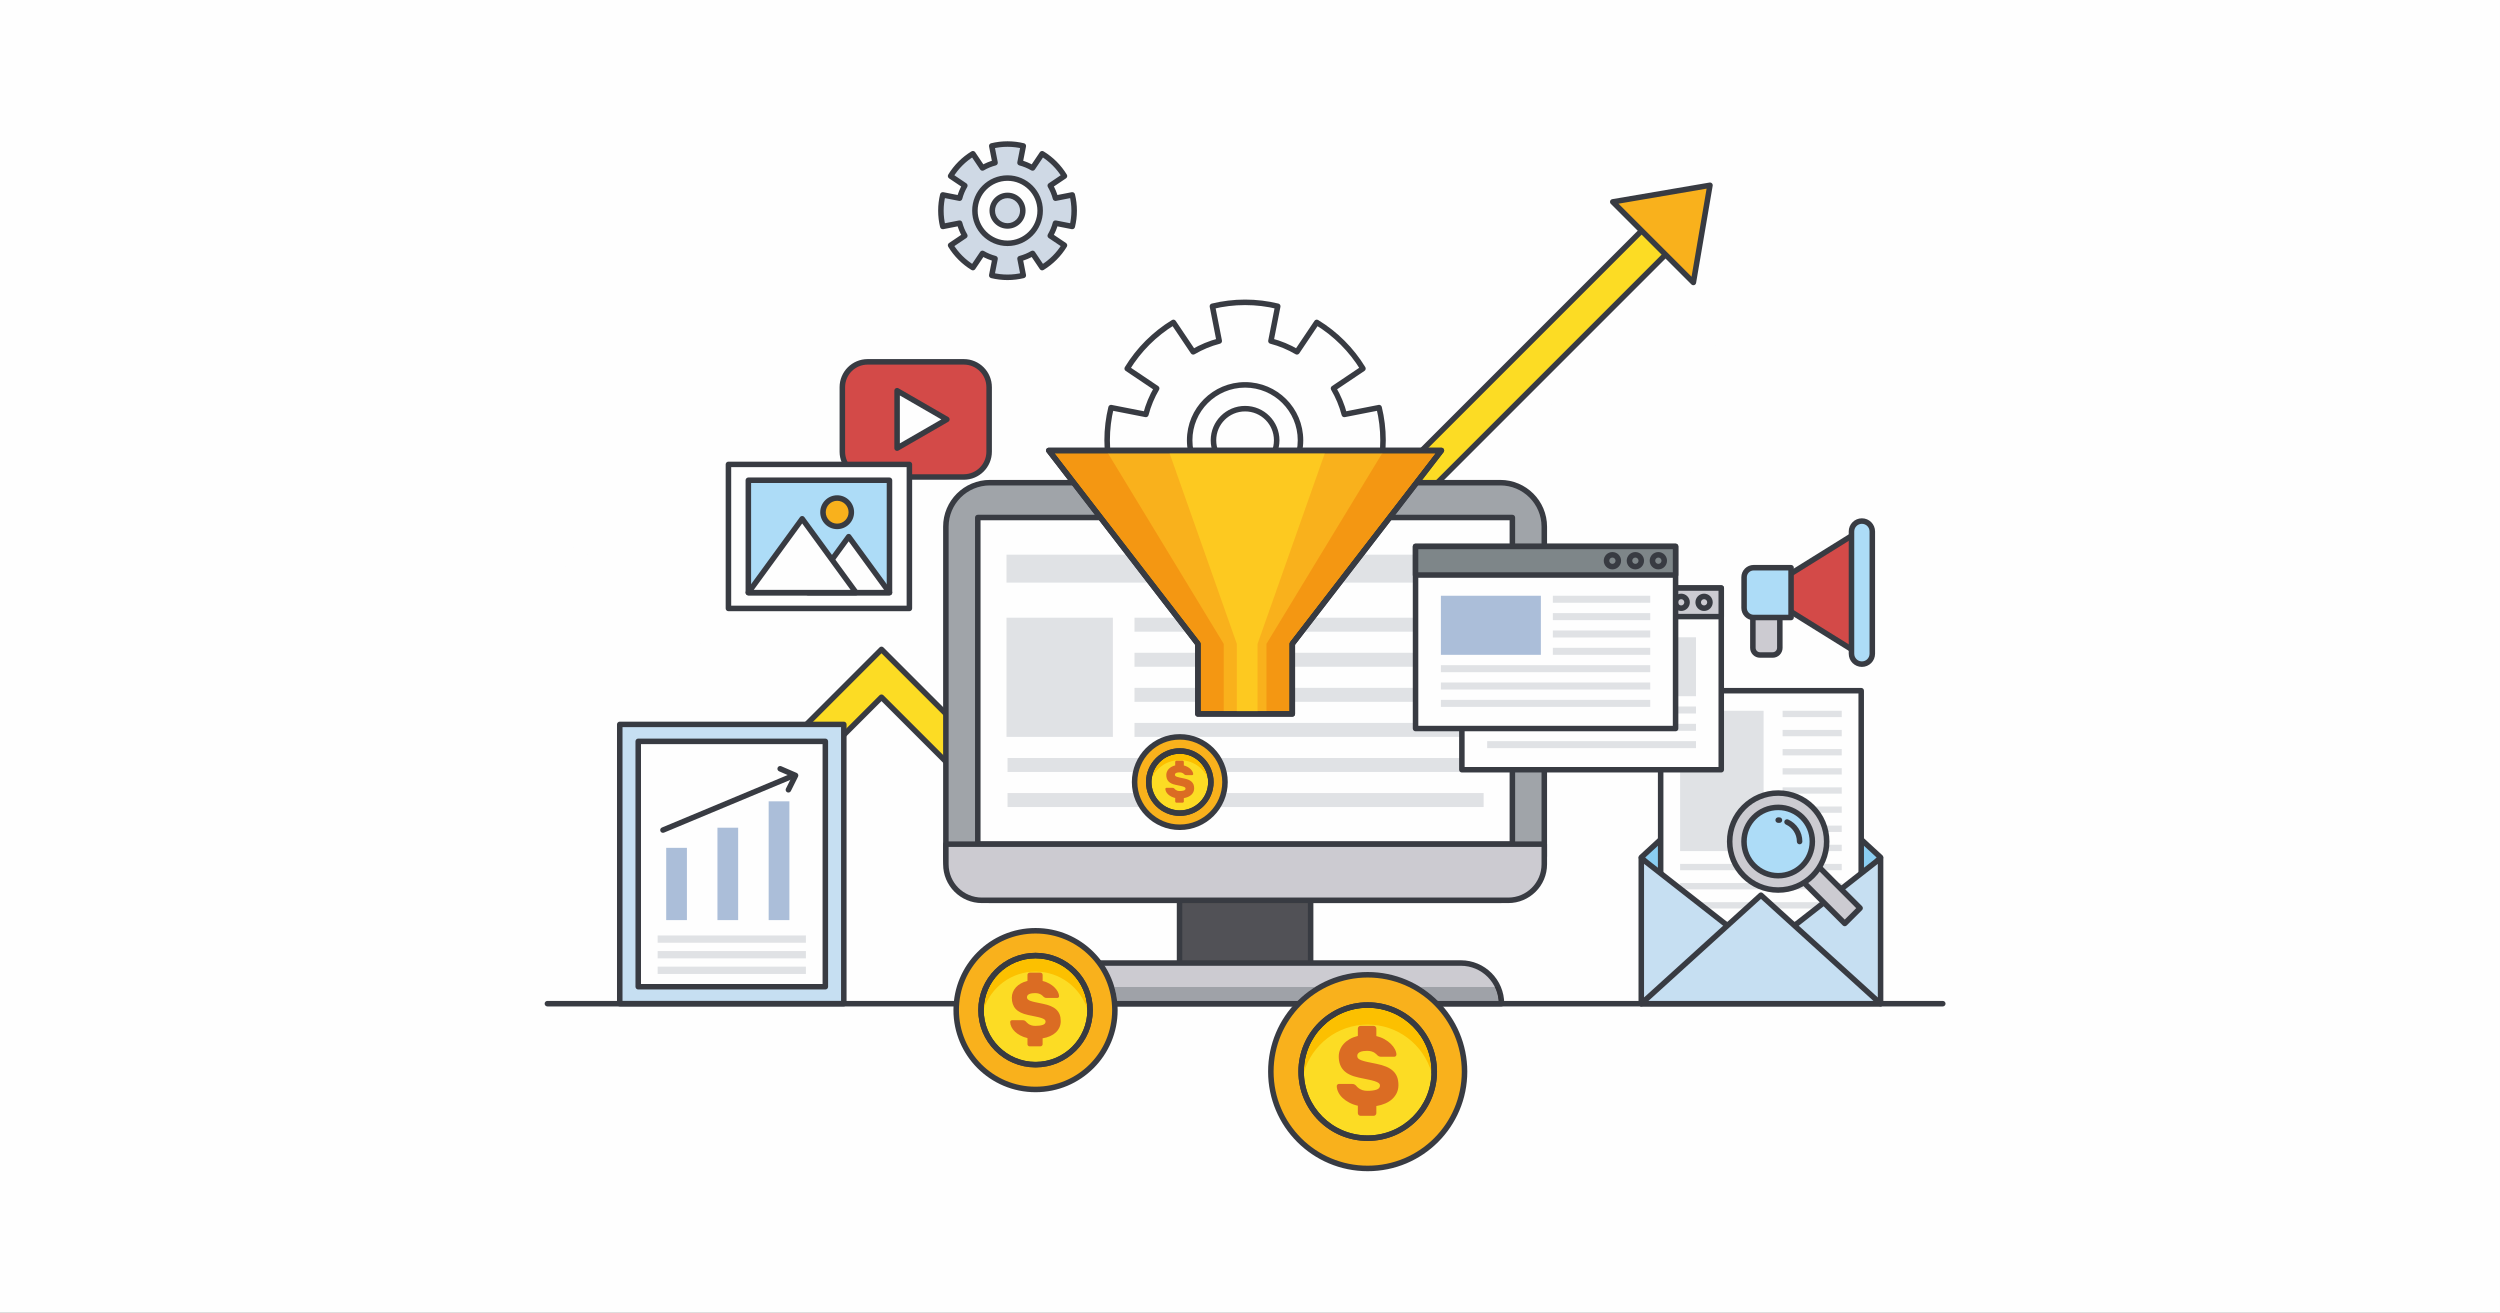 <?xml version="1.0" encoding="UTF-8"?>
<!-- Creator: CorelDRAW 2020 (64-Bit) -->
<svg xmlns="http://www.w3.org/2000/svg" xmlns:xlink="http://www.w3.org/1999/xlink" xmlns:xodm="http://www.corel.com/coreldraw/odm/2003" xml:space="preserve" width="101.6mm" height="53.34mm" version="1.0" style="shape-rendering:geometricPrecision; text-rendering:geometricPrecision; image-rendering:optimizeQuality; fill-rule:evenodd; clip-rule:evenodd" viewBox="0 0 10160 5334">
 <rect x="0" y="0" width="10160" height="5334" fill="#808080" stroke="none"/>
 <defs>
  <style type="text/css">
   <![CDATA[
    .fil0 {fill:#FEFEFE}
    .fil10 {fill:#333439;fill-rule:nonzero}
    .fil2 {fill:#383B42;fill-rule:nonzero}
    .fil14 {fill:#3A3829;fill-rule:nonzero}
    .fil6 {fill:#515156;fill-rule:nonzero}
    .fil23 {fill:#7E8689;fill-rule:nonzero}
    .fil19 {fill:#8BCEF2;fill-rule:nonzero}
    .fil9 {fill:#9FA2A8;fill-rule:nonzero}
    .fil7 {fill:#A0A4A9;fill-rule:nonzero}
    .fil22 {fill:#A79231;fill-rule:nonzero}
    .fil17 {fill:#ABBED9;fill-rule:nonzero}
    .fil18 {fill:#ADDCF7;fill-rule:nonzero}
    .fil16 {fill:#C6DFF2;fill-rule:nonzero}
    .fil8 {fill:#CCCBD1;fill-rule:nonzero}
    .fil12 {fill:#CFD9E5;fill-rule:nonzero}
    .fil4 {fill:#D34A48;fill-rule:nonzero}
    .fil15 {fill:#DB6C23;fill-rule:nonzero}
    .fil11 {fill:#E0E2E5;fill-rule:nonzero}
    .fil20 {fill:#F49712;fill-rule:nonzero}
    .fil3 {fill:#F9B11C;fill-rule:nonzero}
    .fil13 {fill:#FCC000;fill-rule:nonzero}
    .fil1 {fill:#FCDC24;fill-rule:nonzero}
    .fil21 {fill:#FDC920;fill-rule:nonzero}
    .fil5 {fill:#FEFEFE;fill-rule:nonzero}
   ]]>
  </style>
 </defs>
 <g id="Layer_x0020_1">
  <rect class="fil0" x="-0.02" y="0" width="10160" height="5334"></rect>
  <g id="_2195048944320">
   <g id="_2889177436048">
    <polygon class="fil1" points="6765.76,843.43 4276.23,3332.94 3582.37,2639.08 2964.74,3256.72 2964.74,3451.1 3582.37,2833.47 4276.23,3527.32 6853.4,950.16 "></polygon>
    <path class="fil2" d="M6765.76 843.43l-7.94 -7.93 -2481.59 2481.57 -685.93 -685.92c-4.38,-4.39 -11.48,-4.39 -15.87,0l-617.63 617.63c-2.1,2.09 -3.29,4.98 -3.29,7.94l0 194.38c0,4.54 2.74,8.63 6.93,10.38 4.19,1.73 9.02,0.76 12.23,-2.44l609.7 -609.7 685.93 685.92c2.09,2.08 4.98,3.28 7.93,3.28 2.95,0 5.85,-1.2 7.94,-3.28l2577.17 -2577.17c4.07,-4.06 4.38,-10.6 0.73,-15.05l-87.64 -106.74c-2,-2.44 -4.96,-3.93 -8.13,-4.08 -3.16,-0.16 -6.25,1.03 -8.48,3.28l7.94 7.93 -8.68 7.12 81.19 98.87 -2562.04 2562.03 -685.93 -685.93c-2.08,-2.08 -4.97,-3.28 -7.93,-3.28 -2.96,0 -5.85,1.2 -7.94,3.28l-598.47 598.48 0 -162.63 606.41 -606.41 685.93 685.91c2.09,2.09 4.98,3.29 7.93,3.29 2.95,0 5.85,-1.2 7.94,-3.29l2489.52 -2489.5 -7.93 -7.94 -8.68 7.12 8.68 -7.12z"></path>
    <polygon class="fil3" points="6881.86,1147.97 6554.28,820.4 6949.31,752.94 "></polygon>
    <path class="fil2" d="M6881.86 1147.97l7.93 -7.93 -312.23 -312.23 358.02 -61.14 -64.79 379.41 11.07 1.89 7.93 -7.93 -7.93 7.93 11.06 1.89 67.45 -395.03c0.63,-3.6 -0.55,-7.26 -3.12,-9.83 -2.58,-2.57 -6.23,-3.75 -9.83,-3.13l-395.03 67.47c-4.13,0.7 -7.55,3.65 -8.81,7.66 -1.27,3.98 -0.2,8.37 2.76,11.34l327.59 327.57c2.95,2.97 7.34,4.02 11.34,2.76 3.98,-1.27 6.94,-4.68 7.65,-8.81l-11.06 -1.89z"></path>
    <path class="fil4" d="M3916.86 1938.52l-390.56 0c-56.89,0 -103,-46.13 -103,-103.01l0 -261.97c0,-56.89 46.11,-103.01 103,-103.01l390.56 0c56.88,0 103,46.12 103,103.01l0 261.97c0,56.88 -46.12,103.01 -103,103.01z"></path>
    <path class="fil2" d="M3916.86 1938.52l0 -11.23 -390.56 0c-25.38,0 -48.25,-10.26 -64.89,-26.88 -16.63,-16.64 -26.87,-39.53 -26.89,-64.9l0 -261.97c0.02,-25.39 10.26,-48.26 26.89,-64.91 16.64,-16.62 39.51,-26.87 64.89,-26.88l390.56 0c25.38,0.01 48.25,10.26 64.89,26.88 16.63,16.65 26.88,39.52 26.88,64.91l0 261.97c0,25.37 -10.25,48.26 -26.88,64.9 -16.64,16.62 -39.51,26.88 -64.89,26.88l0 22.45c63.09,-0.01 114.21,-51.14 114.22,-114.23l0 -261.97c-0.01,-63.1 -51.13,-114.23 -114.22,-114.24l-390.56 0c-63.08,0.01 -114.21,51.14 -114.23,114.24l0 261.97c0.02,63.09 51.14,114.22 114.23,114.23l390.56 0 0 -11.22z"></path>
    <polygon class="fil5" points="3848.02,1704.52 3645.79,1587.78 3645.79,1821.28 "></polygon>
    <path class="fil2" d="M3848.02 1704.52l5.61 -9.72 -202.22 -116.75c-3.48,-2.01 -7.75,-2.01 -11.23,0 -3.47,2.01 -5.61,5.71 -5.61,9.73l0 233.5c0,4 2.14,7.71 5.61,9.72 3.48,1.99 7.75,1.99 11.23,0l202.22 -116.76c3.47,-2.01 5.61,-5.71 5.61,-9.72 0,-4 -2.14,-7.71 -5.61,-9.72l-5.61 9.72 -5.62 -9.72 -185.38 107.03 0 -194.62 185.38 107.03 5.62 -9.72 -5.62 -9.72 5.62 9.72z"></path>
    <path class="fil5" d="M3372.53 3527.11c17.87,0 34.5,5.32 48.47,14.37 -0.09,-2.03 -0.16,-4.06 -0.16,-6.11 0,-68.03 55.15,-123.18 123.18,-123.18 68.04,0 123.18,55.15 123.18,123.18 0,15.77 -2.98,30.83 -8.39,44.69 9.7,-5.44 20.84,-8.56 32.74,-8.56 37.04,0 67.06,30.02 67.06,67.08 0,37.02 -30.02,67.05 -67.06,67.05 -37.05,0 -273.16,0 -319.02,0 -49.3,0 -89.26,-39.97 -89.26,-89.27 0,-49.28 39.96,-89.25 89.26,-89.25z"></path>
    <path class="fil5" d="M6725.72 1770.49c-29,0 -55.95,8.62 -78.58,23.31 0.14,-3.28 0.23,-6.57 0.23,-9.91 0,-110.3 -89.41,-199.71 -199.71,-199.71 -110.31,0 -199.73,89.41 -199.73,199.71 0,25.57 4.86,50 13.6,72.46 -15.7,-8.8 -33.78,-13.87 -53.06,-13.87 -60.06,0 -108.76,48.68 -108.76,108.74 0,60.06 48.7,108.75 108.76,108.75 60.06,0 442.89,0 517.25,0 79.93,0 144.73,-64.82 144.73,-144.75 0,-79.91 -64.8,-144.73 -144.73,-144.73z"></path>
    <polygon class="fil6" points="4793.68,3969.63 5326.36,3969.63 5326.36,3633.16 4793.68,3633.16 "></polygon>
    <path class="fil2" d="M5326.36 3969.63l0 -11.22 -521.45 0 0 -314.03 510.22 0 0 325.25 11.23 0 0 -11.22 0 11.22 11.22 0 0 -336.47c0,-2.94 -1.2,-5.84 -3.28,-7.94 -2.09,-2.08 -4.98,-3.29 -7.94,-3.29l-532.68 0c-2.95,0 -5.84,1.21 -7.93,3.29 -2.1,2.1 -3.29,5 -3.29,7.94l0 336.47c0,2.95 1.19,5.85 3.29,7.94 2.09,2.08 4.98,3.29 7.93,3.29l532.68 0c2.96,0 5.85,-1.21 7.94,-3.29 2.08,-2.09 3.28,-4.99 3.28,-7.94l-11.22 0z"></path>
    <path class="fil7" d="M6097.08 3658.94l-2074.12 0c-98.83,0 -178.93,-80.13 -178.93,-178.95l0 -1339.47c0,-98.83 80.1,-178.94 178.93,-178.94l2074.12 0c98.83,0 178.94,80.11 178.94,178.94l0 1339.47c0,98.82 -80.11,178.95 -178.94,178.95z"></path>
    <path class="fil2" d="M6097.08 3658.94l0 -11.23 -2074.12 0c-46.35,-0.01 -88.2,-18.76 -118.58,-49.12 -30.37,-30.4 -49.12,-72.26 -49.12,-118.6l0 -1339.47c0,-46.35 18.75,-88.2 49.12,-118.6 30.38,-30.36 72.23,-49.11 118.58,-49.11l2074.12 0c46.35,0 88.21,18.75 118.6,49.11 30.37,30.4 49.12,72.25 49.12,118.6l0 1339.47c0,46.34 -18.75,88.2 -49.12,118.6 -30.39,30.36 -72.25,49.11 -118.6,49.12l0 22.45c105.02,-0.01 190.16,-85.15 190.17,-190.17l0 -1339.47c-0.01,-105.02 -85.15,-190.16 -190.17,-190.17l-2074.12 0c-105.02,0.01 -190.16,85.15 -190.16,190.17l0 1339.47c0,105.02 85.14,190.16 190.16,190.17l2074.12 0 0 -11.22z"></path>
    <polygon class="fil5" points="3973.76,3430.75 6146.29,3430.75 6146.29,2103.24 3973.76,2103.24 "></polygon>
    <path class="fil2" d="M6146.29 3430.75l0 -11.22 -2161.31 0 0 -1305.07 2150.08 0 0 1316.29 11.23 0 0 -11.22 0 11.22 11.22 0 0 -1327.51c0,-2.96 -1.2,-5.85 -3.29,-7.95 -2.1,-2.09 -4.98,-3.28 -7.93,-3.28l-2172.53 0c-2.96,0 -5.85,1.19 -7.94,3.28 -2.08,2.1 -3.29,4.99 -3.29,7.95l0 1327.51c0,2.96 1.21,5.85 3.29,7.94 2.09,2.1 4.98,3.28 7.94,3.28l2172.53 0c2.95,0 5.83,-1.18 7.93,-3.28 2.09,-2.09 3.29,-4.98 3.29,-7.94l-11.22 0z"></path>
    <path class="fil8" d="M6101.98 4078.96l-2083.92 0c0,-91.27 73.99,-165.24 165.25,-165.24l1753.43 0c91.27,0 165.24,73.97 165.24,165.24z"></path>
    <path class="fil2" d="M6101.98 4078.96l0 -11.23 -2083.92 0 0 11.23 11.22 0c0,-42.56 17.23,-81 45.12,-108.91 27.91,-27.89 66.34,-45.11 108.91,-45.11l1753.43 0c42.57,0 81.01,17.22 108.91,45.11 27.89,27.91 45.11,66.35 45.11,108.91l11.22 0 0 -11.23 0 11.23 11.23 0c0,-97.47 -79.01,-176.47 -176.47,-176.47l-1753.43 0c-97.46,0 -176.47,79 -176.47,176.47 0,2.95 1.19,5.84 3.29,7.93 2.08,2.1 4.97,3.29 7.93,3.29l2083.92 0c2.96,0 5.85,-1.19 7.94,-3.29 2.1,-2.09 3.29,-4.98 3.29,-7.93l-11.23 0z"></path>
    <path class="fil9" d="M4540.05 4067.73l733.07 0c21.57,-21.42 45.58,-40.45 71.53,-56.6l-815.94 0c5.35,18.27 9.18,37.18 11.34,56.6zm1303.43 0l246.88 0c-1.45,-20.2 -6.8,-39.31 -15.3,-56.6l-303.11 0c25.95,16.15 49.95,35.18 71.53,56.6z"></path>
    <path class="fil10" d="M6101.6 4067.73l-258.12 0 246.88 0c-1.45,-20.2 -6.8,-39.31 -15.3,-56.6l12.25 0c7.9,17.47 12.91,36.53 14.29,56.6z"></path>
    <path class="fil8" d="M3844.03 3430.75l0 81.71c0,80.89 65.56,146.48 146.46,146.48l2139.05 0c80.9,0 146.48,-65.59 146.48,-146.48l0 -81.71 -2431.99 0z"></path>
    <path class="fil2" d="M3844.03 3430.75l-11.23 0 0 81.71c0,87.09 70.59,157.69 157.69,157.7l2139.05 0c87.1,-0.01 157.7,-70.61 157.71,-157.7l0 -81.71c0,-2.94 -1.2,-5.84 -3.28,-7.94 -2.09,-2.08 -4.98,-3.28 -7.95,-3.28l-2431.99 0c-2.96,0 -5.85,1.2 -7.95,3.28 -2.08,2.1 -3.28,5 -3.28,7.94l11.23 0 0 11.22 2420.77 0 0 70.49c0,37.38 -15.12,71.12 -39.61,95.64 -24.53,24.48 -58.26,39.6 -95.65,39.61l-2139.05 0c-37.38,-0.01 -71.12,-15.13 -95.64,-39.61 -24.47,-24.52 -39.59,-58.26 -39.59,-95.64l0 -81.71 -11.23 0 0 11.22 0 -11.22z"></path>
    <polygon class="fil11" points="4090.5,2367.81 6029.57,2367.81 6029.57,2254.23 4090.5,2254.23 "></polygon>
    <polygon class="fil11" points="4090.5,2994.74 4522.76,2994.74 4522.76,2510.39 4090.5,2510.39 "></polygon>
    <polygon class="fil11" points="4610.53,2567.19 6029.57,2567.19 6029.57,2510.4 4610.53,2510.4 "></polygon>
    <polygon class="fil11" points="4610.53,2709.7 6029.57,2709.7 6029.57,2652.92 4610.53,2652.92 "></polygon>
    <polygon class="fil11" points="4610.53,2852.23 6029.57,2852.23 6029.57,2795.43 4610.53,2795.43 "></polygon>
    <polygon class="fil11" points="4610.53,2994.74 6029.57,2994.74 6029.57,2937.94 4610.53,2937.94 "></polygon>
    <polygon class="fil11" points="4094.64,3137.25 6029.57,3137.25 6029.57,3080.45 4094.64,3080.45 "></polygon>
    <polygon class="fil11" points="4094.64,3279.76 6029.57,3279.76 6029.57,3222.98 4094.64,3222.98 "></polygon>
    <path class="fil12" d="M4156.69 856.2c0,34.28 -27.78,62.07 -62.05,62.07 -34.28,0 -62.06,-27.79 -62.06,-62.07 0,-34.27 27.78,-62.05 62.06,-62.05 34.27,0 62.05,27.78 62.05,62.05z"></path>
    <path class="fil2" d="M4156.69 856.2l-11.22 0c0,14.08 -5.67,26.72 -14.88,35.96 -9.25,9.21 -21.89,14.88 -35.95,14.88 -14.08,0 -26.71,-5.67 -35.94,-14.88 -9.22,-9.24 -14.89,-21.88 -14.9,-35.96 0.01,-14.06 5.68,-26.7 14.9,-35.93 9.23,-9.22 21.86,-14.88 35.94,-14.9 14.06,0.02 26.7,5.68 35.95,14.9 9.21,9.23 14.88,21.87 14.88,35.93l22.45 0c0,-40.47 -32.81,-73.26 -73.28,-73.28 -40.47,0.02 -73.27,32.81 -73.29,73.28 0.02,40.49 32.82,73.29 73.29,73.29 40.47,0 73.28,-32.8 73.28,-73.29l-11.23 0z"></path>
    <path class="fil12" d="M4094.64 988.76c-73.21,0 -132.55,-59.35 -132.55,-132.56 0,-73.19 59.34,-132.54 132.55,-132.54 73.21,0 132.54,59.35 132.54,132.54 0,73.21 -59.33,132.56 -132.54,132.56zm263.06 -68.43c5,-20.56 7.71,-42.02 7.71,-64.13 0,-22.09 -2.71,-43.55 -7.71,-64.11l-68.28 13.39c-4.73,-18.16 -11.95,-35.31 -21.24,-51.09l57.84 -38.88c-22.54,-37 -53.69,-68.15 -90.69,-90.69l-38.88 57.84c-15.78,-9.28 -32.92,-16.51 -51.09,-21.23l13.4 -68.29c-20.57,-4.99 -42.03,-7.7 -64.12,-7.7 -22.11,0 -43.56,2.71 -64.13,7.7l13.4 68.29c-18.16,4.72 -35.32,11.95 -51.1,21.23l-38.87 -57.84c-36.99,22.54 -68.15,53.69 -90.7,90.69l57.84 38.88c-9.28,15.78 -16.5,32.93 -21.22,51.09l-68.3 -13.39c-4.99,20.56 -7.69,42.02 -7.69,64.11 0,22.11 2.7,43.57 7.69,64.13l68.3 -13.39c4.72,18.17 11.94,35.31 21.22,51.09l-57.84 38.87c22.55,37 53.71,68.16 90.7,90.7l38.87 -57.84c15.78,9.28 32.94,16.5 51.1,21.22l-13.4 68.3c20.57,4.99 42.02,7.71 64.13,7.71 22.09,0 43.55,-2.72 64.12,-7.71l-13.4 -68.3c18.17,-4.72 35.31,-11.94 51.09,-21.22l38.88 57.84c37,-22.54 68.15,-53.7 90.69,-90.7l-57.84 -38.87c9.29,-15.78 16.51,-32.92 21.24,-51.09l68.28 13.39z"></path>
    <path class="fil2" d="M4094.64 988.76l0 -11.23c-33.54,0 -63.81,-13.56 -85.79,-35.53 -21.98,-21.99 -35.54,-52.26 -35.54,-85.8 0,-33.53 13.56,-63.79 35.54,-85.78 21.98,-21.97 52.25,-35.54 85.79,-35.54 33.54,0 63.79,13.57 85.78,35.54 21.98,21.99 35.54,52.25 35.54,85.78 0,33.54 -13.56,63.81 -35.54,85.8 -21.99,21.97 -52.24,35.53 -85.78,35.53l0 22.45c79.4,0 143.77,-64.36 143.77,-143.78 0,-79.4 -64.37,-143.77 -143.77,-143.77 -79.42,0 -143.77,64.37 -143.78,143.77 0.01,79.42 64.36,143.78 143.78,143.78l0 -11.22zm263.06 -68.43l10.91 2.65c5.2,-21.4 8.03,-43.75 8.03,-66.78 0,-23.02 -2.83,-45.36 -8.03,-66.75 -1.41,-5.83 -7.18,-9.52 -13.06,-8.38l-68.3 13.4 2.17 11.01 10.85 -2.82c-4.99,-19.19 -12.61,-37.31 -22.41,-53.96l-9.68 5.69 6.26 9.31 57.84 -38.88c4.98,-3.34 6.44,-10.03 3.33,-15.16 -23.48,-38.52 -55.91,-70.95 -94.43,-94.43 -5.13,-3.11 -11.82,-1.65 -15.16,3.33l-38.88 57.84 9.31 6.26 5.69 -9.68c-16.65,-9.8 -34.75,-17.42 -53.96,-22.41l-2.82 10.86 11.01 2.16 13.41 -68.3c1.15,-5.88 -2.55,-11.64 -8.37,-13.06 -21.41,-5.2 -43.75,-8.01 -66.77,-8.01 -23.02,0 -45.37,2.81 -66.76,8.01 -5.84,1.42 -9.53,7.18 -8.38,13.06l13.39 68.3 11.02 -2.16 -2.83 -10.86c-19.19,4.99 -37.3,12.61 -53.96,22.41l5.69 9.68 9.31 -6.26 -38.87 -57.84c-3.34,-4.98 -10.04,-6.44 -15.16,-3.33 -38.52,23.48 -70.95,55.91 -94.43,94.43 -3.12,5.13 -1.65,11.82 3.33,15.16l57.83 38.88 6.26 -9.31 -9.67 -5.69c-9.8,16.65 -17.42,34.77 -22.41,53.96l10.86 2.82 2.16 -11.01 -68.29 -13.4c-5.89,-1.14 -11.66,2.55 -13.07,8.36 -5.2,21.41 -8.02,43.77 -8.02,66.77 0,23.03 2.82,45.38 8.02,66.78 1.41,5.83 7.18,9.52 13.07,8.37l68.29 -13.4 -2.16 -11.01 -10.86 2.83c4.99,19.19 12.61,37.3 22.41,53.95l9.67 -5.69 -6.26 -9.31 -57.83 38.87c-4.98,3.34 -6.45,10.04 -3.33,15.16 23.48,38.52 55.91,70.95 94.43,94.43 5.12,3.12 11.82,1.65 15.16,-3.32l38.87 -57.84 -9.31 -6.26 -5.69 9.68c16.66,9.8 34.77,17.41 53.96,22.41l2.83 -10.87 -11.02 -2.15 -13.39 68.29c-1.15,5.88 2.54,11.65 8.38,13.06 21.39,5.2 43.74,8.03 66.76,8.03 23.02,0 45.36,-2.83 66.77,-8.03 5.82,-1.41 9.52,-7.18 8.37,-13.06l-13.41 -68.29 -11.01 2.15 2.82 10.87c19.21,-5 37.31,-12.61 53.96,-22.41l-5.69 -9.68 -9.31 6.26 38.88 57.84c3.34,4.97 10.03,6.44 15.16,3.32 38.52,-23.48 70.95,-55.91 94.43,-94.43 3.11,-5.12 1.65,-11.82 -3.33,-15.16l-57.84 -38.87 -6.26 9.31 9.68 5.69c9.8,-16.65 17.42,-34.76 22.41,-53.95l-10.85 -2.83 -2.17 11.01 68.3 13.4c5.88,1.15 11.65,-2.54 13.06,-8.37l-10.91 -2.65 2.17 -11.01 -68.3 -13.4c-5.81,-1.13 -11.53,2.46 -13.02,8.2 -4.45,17.13 -11.27,33.31 -20.05,48.22 -2.99,5.11 -1.5,11.71 3.42,15.01l57.84 38.88 6.26 -9.33 -9.58 -5.83c-21.61,35.45 -51.49,65.34 -86.95,86.94l5.84 9.59 9.32 -6.26 -38.87 -57.84c-3.31,-4.93 -9.91,-6.42 -15.01,-3.42 -14.92,8.78 -31.09,15.6 -48.22,20.05 -5.75,1.49 -9.34,7.2 -8.2,13.02l13.38 68.29 11.03 -2.16 -2.65 -10.91c-19.74,4.8 -40.29,7.4 -61.47,7.4 -21.18,0 -41.74,-2.6 -61.47,-7.4l-2.66 10.91 11.02 2.16 13.39 -68.29c1.15,-5.82 -2.46,-11.53 -8.19,-13.02 -17.12,-4.45 -33.3,-11.27 -48.24,-20.05 -5.09,-3 -11.69,-1.51 -15,3.42l-38.88 57.84 9.33 6.26 5.83 -9.59c-35.45,-21.6 -65.33,-51.49 -86.94,-86.94l-9.59 5.83 6.26 9.33 57.85 -38.88c4.92,-3.3 6.41,-9.9 3.41,-15.01 -8.78,-14.91 -15.6,-31.09 -20.05,-48.22 -1.48,-5.74 -7.2,-9.33 -13.01,-8.2l-68.29 13.4 2.15 11.01 10.91 -2.65c-4.79,-19.74 -7.38,-40.28 -7.38,-61.48 0,-21.17 2.59,-41.73 7.38,-61.45l-10.91 -2.66 -2.15 11.02 68.29 13.38c5.81,1.14 11.53,-2.45 13.01,-8.18 4.45,-17.13 11.27,-33.32 20.05,-48.24 3,-5.11 1.51,-11.7 -3.41,-15l-57.85 -38.88 -6.26 9.32 9.59 5.84c21.61,-35.46 51.49,-65.34 86.94,-86.95l-5.83 -9.58 -9.33 6.26 38.88 57.84c3.31,4.92 9.91,6.42 15,3.42 14.94,-8.78 31.12,-15.6 48.24,-20.04 5.73,-1.5 9.34,-7.22 8.19,-13.03l-13.39 -68.3 -11.02 2.17 2.66 10.91c19.71,-4.8 40.29,-7.38 61.47,-7.38 21.18,0 41.74,2.58 61.47,7.38l2.65 -10.91 -11.03 -2.17 -13.38 68.3c-1.14,5.81 2.45,11.53 8.2,13.03 17.13,4.44 33.3,11.26 48.22,20.04 5.1,3 11.7,1.5 15.01,-3.42l38.87 -57.84 -9.32 -6.26 -5.84 9.58c35.46,21.61 65.34,51.49 86.95,86.95l9.58 -5.84 -6.26 -9.32 -57.84 38.88c-4.92,3.3 -6.41,9.89 -3.42,15 8.78,14.93 15.6,31.11 20.05,48.24 1.49,5.73 7.21,9.32 13.02,8.18l68.3 -13.38 -2.17 -11.02 -10.91 2.64c4.8,19.74 7.4,40.3 7.4,61.47 0,21.2 -2.6,41.74 -7.4,61.48l10.91 2.65 2.17 -11.01 -2.17 11.01z"></path>
    <path class="fil3" d="M4978.38 3178.31c0,101.44 -82.22,183.67 -183.65,183.67 -101.44,0 -183.69,-82.23 -183.69,-183.67 0,-101.44 82.25,-183.68 183.69,-183.68 101.43,0 183.65,82.24 183.65,183.68z"></path>
    <path class="fil2" d="M4978.38 3178.31l-11.22 0c0,47.65 -19.28,90.69 -50.5,121.93 -31.24,31.23 -74.29,50.51 -121.93,50.51 -47.66,0 -90.69,-19.28 -121.95,-50.51 -31.22,-31.24 -50.49,-74.28 -50.51,-121.93 0.02,-47.66 19.29,-90.7 50.51,-121.94 31.26,-31.23 74.29,-50.51 121.95,-50.51 47.64,0 90.69,19.28 121.93,50.51 31.22,31.24 50.5,74.28 50.5,121.94l22.45 0c0,-107.64 -87.24,-194.89 -194.88,-194.9 -107.65,0.01 -194.9,87.26 -194.91,194.9 0.01,107.64 87.26,194.89 194.91,194.89 107.64,0 194.88,-87.25 194.88,-194.89l-11.23 0z"></path>
    <path class="fil1" d="M4920.99 3178.31c0,69.72 -56.54,126.27 -126.26,126.27 -69.74,0 -126.27,-56.55 -126.27,-126.27 0,-69.73 56.53,-126.26 126.27,-126.26 69.72,0 126.26,56.53 126.26,126.26z"></path>
    <path class="fil2" d="M4920.99 3178.31l-11.23 0c-0.01,31.8 -12.86,60.49 -33.7,81.34 -20.85,20.84 -49.53,33.69 -81.33,33.7 -31.81,-0.01 -60.5,-12.86 -81.34,-33.7 -20.84,-20.85 -33.69,-49.54 -33.71,-81.34 0.02,-31.8 12.87,-60.49 33.71,-81.35 20.84,-20.84 49.53,-33.69 81.34,-33.69 31.8,0 60.48,12.85 81.33,33.69 20.84,20.86 33.69,49.55 33.7,81.35l22.45 0c-0.02,-75.94 -61.55,-137.48 -137.48,-137.48 -75.94,0 -137.48,61.54 -137.49,137.48 0.01,75.93 61.55,137.47 137.49,137.49 75.93,-0.02 137.46,-61.56 137.48,-137.49l-11.22 0z"></path>
    <path class="fil13" d="M4681.02 3160.78c3.78,-24.76 15.43,-46.88 32.37,-63.82 20.84,-20.84 49.53,-33.69 81.34,-33.69 31.8,0 60.48,12.85 81.33,33.69 16.93,16.94 28.58,39.05 32.37,63.8 -20.34,-42.37 -63.56,-71.63 -113.7,-71.63 -50.15,0 -93.39,29.28 -113.71,71.65z"></path>
    <path class="fil14" d="M4919.47 3196.85c-1.88,-12.75 -5.66,-24.88 -11.04,-36.09 -3.79,-24.75 -15.44,-46.86 -32.37,-63.8 -20.85,-20.84 -49.53,-33.69 -81.33,-33.69 -31.81,0 -60.5,12.85 -81.34,33.69 -16.94,16.94 -28.59,39.06 -32.37,63.82 -5.39,11.2 -9.17,23.34 -11.04,36.07 -0.9,-6.06 -1.52,-12.22 -1.52,-18.54 0,-69.73 56.53,-126.26 126.27,-126.26 69.72,0 126.26,56.53 126.26,126.26 0,6.32 -0.63,12.48 -1.52,18.54z"></path>
    <path class="fil15" d="M4811.13 3110.87c5.69,1.38 10.84,3.39 15.45,5.98 4.62,2.58 8.57,5.49 11.86,8.71 3.28,3.23 5.88,6.61 7.78,10.16 1.88,3.53 2.9,6.94 3.03,10.23l-1.24 2.95 -2.74 1.23 -24.86 0c-1.77,0 -3.19,-0.25 -4.26,-0.75l-3.32 -2.29 -1.79 -1.9c-0.83,-0.89 -1.99,-1.8 -3.52,-2.75 -1.51,-0.95 -3.4,-1.76 -5.69,-2.46 -2.27,-0.7 -5.05,-1.04 -8.34,-1.04 -2.41,0 -4.71,0.14 -6.92,0.48 -2.2,0.3 -4.18,0.8 -5.88,1.5 -1.7,0.7 -3.1,1.68 -4.17,2.95 -1.08,1.25 -1.61,2.84 -1.61,4.73 0,1.91 0.59,3.48 1.79,4.75 1.21,1.27 3.24,2.43 6.08,3.49 2.84,1.09 6.6,2.13 11.28,3.13 4.67,1.04 10.49,2.22 17.44,3.61 6.96,1.39 13.03,3.17 18.21,5.31 5.19,2.15 9.51,4.83 12.99,8.07 3.48,3.22 6.07,7.01 7.78,11.38 1.71,4.36 2.56,9.51 2.56,15.45 0,5.31 -1.01,10.17 -3.03,14.59 -2.04,4.44 -4.88,8.35 -8.53,11.77 -3.68,3.42 -8.11,6.26 -13.29,8.53 -5.17,2.27 -10.87,3.91 -17.06,4.93l0 13.46c0,1.39 -0.52,2.59 -1.52,3.6 -1.01,1.03 -2.22,1.53 -3.6,1.53l-24.84 0c-1.4,0 -2.59,-0.5 -3.61,-1.53 -1.02,-1.01 -1.52,-2.21 -1.52,-3.6l0 -14.02c-6.06,-1.4 -11.54,-3.38 -16.4,-5.98 -4.87,-2.59 -9.04,-5.53 -12.52,-8.82 -3.47,-3.29 -6.16,-6.84 -8.06,-10.71 -1.89,-3.86 -2.91,-7.74 -3.03,-11.66l1.23 -2.95 2.75 -1.22 24.84 0c1.78,0 3.17,0.22 4.18,0.66l3.03 1.99 2.28 2.46c1,1.13 2.36,2.31 4.08,3.51 1.7,1.2 3.85,2.25 6.45,3.13 2.58,0.88 5.78,1.33 9.57,1.33 6.7,0 12.29,-0.72 16.78,-2.18 4.5,-1.46 6.73,-4.08 6.73,-7.87 0,-1.89 -0.83,-3.48 -2.46,-4.74 -1.64,-1.26 -4.11,-2.44 -7.4,-3.51 -3.28,-1.07 -7.5,-2.12 -12.61,-3.13 -5.12,-1 -11.15,-2.28 -18.11,-3.79 -13.03,-2.78 -22.54,-7.44 -28.54,-13.95 -6.01,-6.49 -9.01,-15.2 -9.01,-26.07 0,-4.43 0.82,-8.68 2.46,-12.79 1.65,-4.12 4.03,-7.88 7.12,-11.29 3.1,-3.42 6.89,-6.39 11.38,-8.93 4.49,-2.51 9.58,-4.46 15.26,-5.86l0 -14.04c0,-1.38 0.5,-2.59 1.52,-3.6 1.02,-1.02 2.21,-1.52 3.61,-1.52l24.84 0c1.38,0 2.59,0.5 3.6,1.52 1,1.01 1.52,2.22 1.52,3.6l0 14.23z"></path>
    <path class="fil2" d="M4920.99 3178.31l-11.23 0c-0.01,31.8 -12.86,60.49 -33.7,81.34 -20.85,20.84 -49.53,33.69 -81.33,33.7 -31.81,-0.01 -60.5,-12.86 -81.34,-33.7 -20.84,-20.85 -33.69,-49.54 -33.71,-81.34 0.02,-31.8 12.87,-60.49 33.71,-81.35 20.84,-20.84 49.53,-33.69 81.34,-33.69 31.8,0 60.48,12.85 81.33,33.69 20.84,20.86 33.69,49.55 33.7,81.35l22.45 0c-0.02,-75.94 -61.55,-137.48 -137.48,-137.48 -75.94,0 -137.48,61.54 -137.49,137.48 0.01,75.93 61.55,137.47 137.49,137.49 75.93,-0.02 137.46,-61.56 137.48,-137.49l-11.22 0z"></path>
    <polygon class="fil16" points="2518.69,4078.96 3429.24,4078.96 3429.24,2943.98 2518.69,2943.98 "></polygon>
    <path class="fil2" d="M3429.24 4078.96l0 -11.23 -899.33 0 0 -1112.53 888.1 0 0 1123.76 11.23 0 0 -11.23 0 11.23 11.23 0 0 -1134.98c0,-2.96 -1.2,-5.85 -3.29,-7.94 -2.09,-2.08 -4.98,-3.29 -7.94,-3.29l-910.55 0c-2.96,0 -5.85,1.21 -7.93,3.29 -2.1,2.09 -3.29,4.98 -3.29,7.94l0 1134.98c0,2.95 1.2,5.84 3.29,7.93 2.08,2.1 4.97,3.29 7.93,3.29l910.55 0c2.96,0 5.85,-1.19 7.94,-3.29 2.09,-2.09 3.29,-4.98 3.29,-7.93l-11.23 0z"></path>
    <polygon class="fil5" points="2593.77,4010.09 3354.16,4010.09 3354.16,3012.84 2593.77,3012.84 "></polygon>
    <path class="fil2" d="M3354.16 4010.09l0 -11.22 -749.16 0 0 -974.8 737.93 0 0 986.02 11.23 0 0 -11.22 0 11.22 11.22 0 0 -997.25c0,-2.96 -1.2,-5.85 -3.29,-7.93 -2.09,-2.09 -4.98,-3.29 -7.93,-3.29l-760.39 0c-2.95,0 -5.84,1.2 -7.93,3.29 -2.09,2.08 -3.29,4.97 -3.29,7.93l0 997.25c0,2.95 1.2,5.85 3.29,7.94 2.09,2.09 4.98,3.29 7.93,3.29l760.39 0c2.95,0 5.84,-1.2 7.93,-3.29 2.09,-2.09 3.29,-4.99 3.29,-7.94l-11.22 0z"></path>
    <polygon class="fil17" points="2707.43,3739.31 2791.63,3739.31 2791.63,3445.66 2707.43,3445.66 "></polygon>
    <polygon class="fil17" points="2915.66,3739.31 2999.85,3739.31 2999.85,3363.82 2915.66,3363.82 "></polygon>
    <polygon class="fil17" points="3123.88,3739.31 3208.08,3739.31 3208.08,3256.57 3123.88,3256.57 "></polygon>
    <path class="fil2" d="M2698.57 3383.79l528.55 -220.65c5.72,-2.38 8.43,-8.96 6.03,-14.68 -2.38,-5.71 -8.96,-8.42 -14.68,-6.04l-528.54 220.66c-5.72,2.38 -8.43,8.96 -6.04,14.68 2.38,5.71 8.96,8.42 14.68,6.03z"></path>
    <path class="fil2" d="M3166.1 3134.53l51.78 22.45 -23.85 47.79c-2.78,5.56 -0.52,12.29 5.03,15.07 5.55,2.75 12.3,0.5 15.05,-5.05l29.13 -58.38c1.39,-2.76 1.57,-5.97 0.51,-8.86 -1.06,-2.89 -3.26,-5.23 -6.08,-6.46l-62.63 -27.15c-5.69,-2.47 -12.31,0.15 -14.77,5.83 -2.46,5.69 0.15,12.3 5.83,14.76z"></path>
    <polygon class="fil11" points="2672.72,3831.35 3275.2,3831.35 3275.2,3801.68 2672.72,3801.68 "></polygon>
    <polygon class="fil11" points="2672.72,3894.76 3275.2,3894.76 3275.2,3865.09 2672.72,3865.09 "></polygon>
    <polygon class="fil11" points="2672.72,3958.17 3275.2,3958.17 3275.2,3928.51 2672.72,3928.51 "></polygon>
    <polygon class="fil5" points="2960.36,2472.75 3695.75,2472.75 3695.75,1887.31 2960.36,1887.31 "></polygon>
    <path class="fil2" d="M3695.75 2472.75l0 -11.23 -724.16 0 0 -562.99 712.94 0 0 574.22 11.22 0 0 -11.23 0 11.23 11.22 0 0 -585.44c0,-2.96 -1.2,-5.85 -3.29,-7.94 -2.08,-2.08 -4.97,-3.29 -7.93,-3.29l-735.39 0c-2.95,0 -5.84,1.21 -7.94,3.29 -2.08,2.09 -3.28,4.98 -3.28,7.94l0 585.44c0,2.96 1.2,5.85 3.28,7.95 2.1,2.08 4.99,3.27 7.94,3.27l735.39 0c2.96,0 5.85,-1.19 7.93,-3.29 2.09,-2.08 3.29,-4.97 3.29,-7.93l-11.22 0z"></path>
    <polygon class="fil18" points="3041.27,2408.35 3614.85,2408.35 3614.85,1951.73 3041.27,1951.73 "></polygon>
    <path class="fil2" d="M3614.85 2408.35l0 -11.23 -562.35 0 0 -434.17 551.13 0 0 445.4 11.22 0 0 -11.23 0 11.23 11.23 0 0 -456.62c0,-2.96 -1.2,-5.86 -3.29,-7.94 -2.1,-2.09 -4.99,-3.29 -7.94,-3.29l-573.58 0c-2.96,0 -5.85,1.2 -7.94,3.29 -2.09,2.08 -3.28,4.98 -3.28,7.94l0 456.62c0,2.94 1.19,5.83 3.28,7.93 2.09,2.09 4.98,3.29 7.94,3.29l573.58 0c2.95,0 5.84,-1.2 7.94,-3.29 2.09,-2.1 3.29,-4.99 3.29,-7.93l-11.23 0z"></path>
    <polygon class="fil5" points="3449.05,2180.98 3283.27,2408.35 3614.85,2408.35 "></polygon>
    <path class="fil2" d="M3449.05 2180.98l-9.06 -6.62 -165.79 227.37c-2.49,3.41 -2.86,7.94 -0.94,11.7 1.91,3.77 5.78,6.14 10.01,6.14l331.58 0c4.22,0 8.08,-2.37 10,-6.14 1.92,-3.76 1.56,-8.29 -0.94,-11.7l-165.79 -227.37c-2.13,-2.9 -5.47,-4.6 -9.07,-4.6 -3.6,0 -6.95,1.7 -9.06,4.6l9.06 6.62 -9.06 6.61 152.78 209.53 -287.43 0 152.78 -209.53 -9.07 -6.61 -9.06 6.61 9.06 -6.61z"></path>
    <polygon class="fil5" points="3260.04,2108.32 3041.27,2408.35 3478.83,2408.35 "></polygon>
    <path class="fil2" d="M3260.04 2108.32l-9.05 -6.61 -218.79 300.02c-2.49,3.41 -2.85,7.94 -0.93,11.7 1.91,3.77 5.77,6.14 10,6.14l437.56 0c4.22,0 8.08,-2.37 9.99,-6.14 1.92,-3.76 1.56,-8.29 -0.92,-11.7l-218.79 -300.02c-2.13,-2.91 -5.46,-4.61 -9.07,-4.61 -3.59,0 -6.94,1.7 -9.05,4.61l9.05 6.61 -9.05 6.62 205.76 282.18 -393.4 0 205.76 -282.18 -9.07 -6.62 -9.05 6.62 9.05 -6.62z"></path>
    <path class="fil3" d="M3459.84 2081.65c0,31.81 -25.79,57.6 -57.62,57.6 -31.81,0 -57.6,-25.79 -57.6,-57.6 0,-31.81 25.79,-57.61 57.6,-57.61 31.83,0 57.62,25.8 57.62,57.61z"></path>
    <path class="fil2" d="M3459.84 2081.65l-11.23 0c-0.05,25.61 -20.77,46.34 -46.39,46.37 -25.6,-0.03 -46.32,-20.76 -46.37,-46.37 0.05,-25.62 20.77,-46.34 46.37,-46.39 25.62,0.05 46.34,20.77 46.39,46.39l22.45 0c-0.01,-38.02 -30.82,-68.83 -68.84,-68.84 -38,0.01 -68.81,30.82 -68.83,68.84 0.02,38.02 30.83,68.82 68.83,68.82 38.02,0 68.83,-30.8 68.84,-68.82l-11.22 0z"></path>
    <polygon class="fil4" points="7242.04,2353.63 7242.04,2463.07 7547.49,2653.11 7547.49,2163.59 "></polygon>
    <path class="fil2" d="M7242.04 2353.63l-11.22 0 0 109.44c0,3.87 2.02,7.49 5.29,9.53l305.45 190.03c3.48,2.16 7.82,2.27 11.39,0.29 3.56,-1.98 5.77,-5.74 5.77,-9.81l0 -489.52c0,-4.08 -2.21,-7.83 -5.77,-9.81 -3.57,-1.99 -7.91,-1.88 -11.39,0.29l-305.45 190.02c-3.27,2.05 -5.29,5.66 -5.29,9.54l11.22 0 5.93 9.53 288.3 -179.37 0 449.11 -283 -176.06 0 -103.21 -11.23 0 5.93 9.53 -5.93 -9.53z"></path>
    <path class="fil8" d="M7204.3 2661.9l-51.67 0c-15.98,0 -28.93,-12.96 -28.93,-28.94l0 -156.57 109.54 0 0 156.57c0,15.98 -12.96,28.94 -28.94,28.94z"></path>
    <path class="fil2" d="M7204.3 2661.9l0 -11.23 -51.67 0c-9.77,-0.02 -17.68,-7.93 -17.71,-17.71l0 -145.34 87.09 0 0 145.34c-0.01,9.76 -7.93,17.69 -17.71,17.71l0 22.45c22.19,-0.01 40.16,-17.98 40.16,-40.16l0 -156.57c0,-2.96 -1.19,-5.85 -3.29,-7.93 -2.08,-2.09 -4.97,-3.29 -7.93,-3.29l-109.54 0c-2.96,0 -5.84,1.2 -7.94,3.29 -2.08,2.08 -3.29,4.97 -3.29,7.93l0 156.57c0.02,22.18 17.97,40.15 40.16,40.16l51.67 0 0 -11.22z"></path>
    <path class="fil18" d="M7278.9 2509.56l-152.02 0c-21.49,0 -38.92,-17.43 -38.92,-38.91l0 -124.6c0,-21.5 17.43,-38.92 38.92,-38.92l152.02 0 0 202.43z"></path>
    <path class="fil2" d="M7278.9 2509.56l0 -11.22 -152.02 0c-15.28,-0.04 -27.67,-12.41 -27.69,-27.69l0 -124.6c0.02,-15.31 12.41,-27.67 27.69,-27.71l140.8 0 0 191.22 11.22 0 0 -11.22 0 11.22 11.23 0 0 -202.43c0,-2.96 -1.19,-5.85 -3.29,-7.95 -2.09,-2.09 -4.98,-3.27 -7.94,-3.27l-152.02 0c-27.69,0 -50.13,22.43 -50.14,50.14l0 124.6c0.01,27.69 22.45,50.12 50.14,50.14l152.02 0c2.96,0 5.85,-1.2 7.94,-3.29 2.1,-2.1 3.29,-4.99 3.29,-7.94l-11.23 0z"></path>
    <path class="fil18" d="M7566.76 2699.13l0 0c-23.36,0 -42.31,-18.96 -42.31,-42.31l0 -496.95c0,-23.35 18.95,-42.31 42.31,-42.31 23.37,0 42.3,18.96 42.3,42.31l0 496.95c0,23.35 -18.93,42.31 -42.3,42.31z"></path>
    <path class="fil2" d="M7566.76 2699.13l0 -11.23c-17.17,-0.02 -31.06,-13.91 -31.08,-31.08l0 -496.95c0.02,-17.16 13.91,-31.05 31.08,-31.08 17.17,0.03 31.05,13.92 31.07,31.08l0 496.95c-0.02,17.17 -13.9,31.06 -31.07,31.08l0 22.45c29.58,0 53.53,-23.97 53.53,-53.53l0 -496.95c0,-29.56 -23.95,-53.51 -53.53,-53.53 -29.57,0.02 -53.52,23.97 -53.53,53.53l0 496.95c0.01,29.56 23.96,53.52 53.53,53.53l0 -11.22z"></path>
    <path class="fil5" d="M2810.81 2735.62c0,14.16 -11.48,25.64 -25.65,25.64 -14.16,0 -25.64,-11.48 -25.64,-25.64 0,-14.18 11.48,-25.65 25.64,-25.65 14.17,0 25.65,11.47 25.65,25.65z"></path>
    <path class="fil5" d="M2929.44 2760.15l-25.9 0c0,-78.81 -64.11,-142.91 -142.9,-142.91l0 -25.91c93.08,0 168.8,75.72 168.8,168.82z"></path>
    <path class="fil5" d="M2872.28 2760.15l-25.91 0c0,-47.28 -38.46,-85.74 -85.73,-85.74l0 -25.91c61.56,0 111.64,50.09 111.64,111.65z"></path>
    <path class="fil5" d="M5533.47 733.76l0 120.79c0,7.29 5.9,13.21 13.21,13.21 7.28,0 13.2,-5.92 13.2,-13.21l0 -120.79c0,-7.29 -5.92,-13.2 -13.2,-13.2 -7.31,0 -13.21,5.91 -13.21,13.2z"></path>
    <path class="fil5" d="M5607.07 780.95l-120.79 0c-7.29,0 -13.21,5.91 -13.21,13.2 0,7.3 5.92,13.21 13.21,13.21l120.79 0c7.28,0 13.2,-5.91 13.2,-13.21 0,-7.29 -5.92,-13.2 -13.2,-13.2z"></path>
    <path class="fil5" d="M7383.55 1817.73l0 120.79c0,6.19 5.02,11.22 11.23,11.22 6.19,0 11.22,-5.03 11.22,-11.22l0 -120.79c0,-6.19 -5.03,-11.23 -11.22,-11.23 -6.21,0 -11.23,5.04 -11.23,11.23z"></path>
    <path class="fil5" d="M7455.16 1866.9l-120.78 0c-6.2,0 -11.23,5.02 -11.23,11.23 0,6.19 5.03,11.22 11.23,11.22l120.78 0c6.2,0 11.23,-5.03 11.23,-11.22 0,-6.21 -5.03,-11.23 -11.23,-11.23z"></path>
    <path class="fil5" d="M6435.93 4358.39l0 120.79c0,6.19 5.02,11.22 11.22,11.22 6.2,0 11.23,-5.03 11.23,-11.22l0 -120.79c0,-6.19 -5.03,-11.22 -11.23,-11.22 -6.2,0 -11.22,5.03 -11.22,11.22z"></path>
    <path class="fil5" d="M6507.54 4407.57l-120.77 0c-6.21,0 -11.22,5.02 -11.22,11.22 0,6.19 5.01,11.23 11.22,11.23l120.77 0c6.21,0 11.23,-5.04 11.23,-11.23 0,-6.2 -5.02,-11.22 -11.23,-11.22z"></path>
    <path class="fil5" d="M2833.82 1423.35l0 120.78c0,6.21 5.03,11.22 11.22,11.22 6.2,0 11.23,-5.01 11.23,-11.22l0 -120.78c0,-6.2 -5.03,-11.22 -11.23,-11.22 -6.19,0 -11.22,5.02 -11.22,11.22z"></path>
    <path class="fil5" d="M2905.43 1472.52l-120.78 0c-6.19,0 -11.22,5.03 -11.22,11.22 0,6.19 5.03,11.23 11.22,11.23l120.78 0c6.2,0 11.23,-5.04 11.23,-11.23 0,-6.19 -5.03,-11.22 -11.23,-11.22z"></path>
    <path class="fil5" d="M3724.02 3853.32l0 120.79c0,6.19 5.02,11.22 11.23,11.22 6.19,0 11.22,-5.03 11.22,-11.22l0 -120.79c0,-6.2 -5.03,-11.23 -11.22,-11.23 -6.21,0 -11.23,5.03 -11.23,11.23z"></path>
    <path class="fil5" d="M3795.64 3902.49l-120.79 0c-6.2,0 -11.23,5.02 -11.23,11.23 0,6.19 5.03,11.22 11.23,11.22l120.79 0c6.18,0 11.22,-5.03 11.22,-11.22 0,-6.21 -5.04,-11.23 -11.22,-11.23z"></path>
    <path class="fil5" d="M3423.3 1029.9l-11.23 0c-0.02,15.88 -12.87,28.72 -28.73,28.74 -15.86,-0.02 -28.69,-12.86 -28.74,-28.74 0.05,-15.86 12.88,-28.69 28.74,-28.73 15.86,0.04 28.71,12.87 28.73,28.73l22.45 0c0,-28.25 -22.91,-51.16 -51.18,-51.18 -28.26,0.02 -51.17,22.91 -51.18,51.18 0.01,28.29 22.92,51.19 51.18,51.19 28.27,0 51.18,-22.9 51.18,-51.19l-11.22 0z"></path>
    <path class="fil5" d="M2381.32 2275.03l-11.23 0c-0.02,15.86 -12.86,28.69 -28.72,28.72 -15.88,-0.03 -28.71,-12.86 -28.74,-28.72 0.03,-15.86 12.87,-28.71 28.74,-28.74 15.85,0.03 28.7,12.88 28.72,28.74l22.45 0c-0.01,-28.28 -22.91,-51.17 -51.17,-51.19 -28.28,0.02 -51.18,22.91 -51.19,51.19 0.01,28.27 22.91,51.17 51.19,51.17 28.26,0 51.16,-22.9 51.17,-51.17l-11.22 0z"></path>
    <path class="fil5" d="M7935.38 3222.95l-11.22 0c-0.03,15.88 -12.88,28.71 -28.73,28.74 -15.86,-0.03 -28.7,-12.86 -28.74,-28.74 0.04,-15.85 12.88,-28.69 28.74,-28.72 15.85,0.03 28.7,12.87 28.73,28.72l22.45 0c-0.01,-28.27 -22.92,-51.17 -51.18,-51.17 -28.28,0 -51.18,22.9 -51.19,51.17 0.01,28.27 22.91,51.18 51.19,51.18 28.26,0 51.18,-22.89 51.18,-51.18l-11.23 0z"></path>
    <path class="fil5" d="M3731.34 4418.79l-11.23 0c-0.02,15.86 -12.86,28.7 -28.72,28.73 -15.87,-0.03 -28.71,-12.87 -28.73,-28.73 0.02,-15.87 12.86,-28.71 28.73,-28.73 15.86,0.02 28.7,12.86 28.72,28.73l22.45 0c0,-28.27 -22.9,-51.17 -51.17,-51.18 -28.27,0.01 -51.17,22.91 -51.18,51.18 0.01,28.26 22.91,51.17 51.18,51.17 28.27,-0.01 51.17,-22.91 51.17,-51.17l-11.22 0z"></path>
    <path class="fil5" d="M6965.33 1382.87l-11.23 0c-0.02,15.87 -12.86,28.71 -28.73,28.73 -15.86,-0.02 -28.69,-12.86 -28.73,-28.73 0.04,-15.86 12.87,-28.71 28.73,-28.74 15.87,0.03 28.71,12.88 28.73,28.74l22.45 0c0,-28.27 -22.91,-51.19 -51.18,-51.19 -28.27,0.02 -51.17,22.92 -51.18,51.19 0.01,28.27 22.91,51.16 51.18,51.18 28.27,-0.02 51.18,-22.91 51.18,-51.18l-11.22 0z"></path>
    <path class="fil5" d="M6555.05 3558.91l-11.22 0c-0.02,15.87 -12.86,28.7 -28.73,28.73 -15.86,-0.03 -28.71,-12.87 -28.74,-28.73 0.03,-15.85 12.88,-28.7 28.74,-28.72 15.87,0.02 28.71,12.86 28.73,28.72l22.45 0c-0.02,-28.27 -22.91,-51.16 -51.18,-51.17 -28.26,0.01 -51.17,22.9 -51.19,51.17 0.02,28.27 22.93,51.17 51.19,51.18 28.27,-0.01 51.16,-22.91 51.18,-51.18l-11.23 0z"></path>
    <path class="fil2" d="M2224.61 4090.18l5670.82 0c6.19,0 11.22,-5.02 11.22,-11.22 0,-6.2 -5.03,-11.23 -11.22,-11.23l-5670.82 0c-6.2,0 -11.22,5.03 -11.22,11.23 0,6.2 5.02,11.22 11.22,11.22z"></path>
    <path class="fil3" d="M5951.85 4355c0,217.36 -176.2,393.55 -393.55,393.55 -217.36,0 -393.56,-176.19 -393.56,-393.55 0,-217.36 176.2,-393.56 393.56,-393.56 217.35,0 393.55,176.2 393.55,393.56z"></path>
    <path class="fil2" d="M5951.85 4355l-11.22 0c0,105.61 -42.77,201.13 -111.98,270.35 -69.22,69.21 -164.74,111.98 -270.35,111.98 -105.62,0 -201.13,-42.77 -270.36,-111.98 -69.2,-69.22 -111.98,-164.74 -111.98,-270.35 0,-105.62 42.78,-201.13 111.98,-270.35 69.23,-69.21 164.74,-111.98 270.36,-111.98 105.61,0 201.13,42.77 270.35,111.98 69.21,69.22 111.98,164.73 111.98,270.35l22.45 0c0,-223.57 -181.22,-404.78 -404.78,-404.78 -223.55,0 -404.78,181.21 -404.78,404.78 0,223.55 181.23,404.78 404.78,404.78 223.56,0 404.78,-181.23 404.78,-404.78l-11.23 0z"></path>
    <path class="fil1" d="M5828.85 4355c0,149.41 -121.14,270.54 -270.55,270.54 -149.42,0 -270.54,-121.13 -270.54,-270.54 0,-149.42 121.12,-270.55 270.54,-270.55 149.41,0 270.55,121.13 270.55,270.55z"></path>
    <path class="fil2" d="M5828.85 4355l-11.23 0c-0.01,71.64 -29.01,136.4 -75.96,183.35 -46.95,46.95 -111.71,75.95 -183.36,75.96 -71.64,-0.01 -136.4,-29.01 -183.36,-75.96 -46.94,-46.95 -75.95,-111.71 -75.95,-183.35 0,-71.65 29.01,-136.41 75.95,-183.37 46.96,-46.95 111.72,-75.94 183.36,-75.96 71.65,0.02 136.41,29.01 183.36,75.96 46.95,46.96 75.95,111.72 75.96,183.37l22.45 0c-0.01,-155.63 -126.15,-281.76 -281.77,-281.78 -155.63,0.02 -281.75,126.15 -281.77,281.78 0.02,155.62 126.14,281.74 281.77,281.76 155.62,-0.02 281.76,-126.14 281.77,-281.76l-11.22 0z"></path>
    <path class="fil13" d="M5817.6 4358.23c-32.9,-112.25 -136.4,-194.3 -259.3,-194.3 -122.89,0 -226.38,82.03 -259.29,194.28 -0.01,-1.08 -0.02,-2.14 -0.02,-3.21 0,-71.65 29.01,-136.41 75.95,-183.37 46.96,-46.95 111.72,-75.94 183.36,-75.96 71.65,0.02 136.41,29.01 183.36,75.96 46.95,46.96 75.95,111.72 75.96,183.37 0,1.08 -0.01,2.15 -0.02,3.23z"></path>
    <path class="fil14" d="M5825.6 4394.73c-1.85,-12.45 -4.53,-24.65 -8,-36.5 0.01,-1.08 0.02,-2.15 0.02,-3.23 -0.01,-71.65 -29.01,-136.41 -75.96,-183.37 -46.95,-46.95 -111.71,-75.94 -183.36,-75.96 -71.64,0.02 -136.4,29.01 -183.36,75.96 -46.94,46.96 -75.95,111.72 -75.95,183.37 0,1.07 0.01,2.13 0.02,3.21 -3.49,11.85 -6.17,24.04 -8.01,36.52 -1.92,-13 -3.24,-26.2 -3.24,-39.73 0,-149.42 121.12,-270.55 270.54,-270.55 149.41,0 270.55,121.13 270.55,270.55 0,13.53 -1.34,26.73 -3.25,39.73z"></path>
    <path class="fil15" d="M5593.45 4210.48c12.19,3 23.23,7.26 33.11,12.82 9.89,5.55 18.35,11.77 25.4,18.69 7.04,6.89 12.6,14.14 16.67,21.72 4.07,7.61 6.22,14.91 6.49,21.95 0,2.43 -0.87,4.54 -2.64,6.3 -1.77,1.76 -3.73,2.65 -5.89,2.65l-53.24 0c-3.79,0 -6.84,-0.56 -9.14,-1.62 -2.31,-1.1 -4.67,-2.73 -7.1,-4.9 -0.82,-0.81 -2.1,-2.16 -3.86,-4.06 -1.77,-1.88 -4.28,-3.85 -7.53,-5.89 -3.26,-2.03 -7.31,-3.79 -12.18,-5.28 -4.88,-1.49 -10.85,-2.23 -17.89,-2.23 -5.13,0 -10.09,0.34 -14.82,1.02 -4.74,0.68 -8.95,1.77 -12.6,3.25 -3.65,1.49 -6.65,3.6 -8.95,6.29 -2.3,2.71 -3.44,6.09 -3.44,10.17 0,4.07 1.28,7.45 3.86,10.14 2.57,2.73 6.9,5.22 13.01,7.53 6.08,2.3 14.13,4.53 24.17,6.71 10.01,2.16 22.47,4.74 37.38,7.71 14.89,2.98 27.9,6.79 39,11.37 11.12,4.61 20.38,10.36 27.84,17.27 7.45,6.91 13,15.04 16.66,24.4 3.66,9.34 5.48,20.37 5.48,33.09 0,11.39 -2.18,21.82 -6.49,31.31 -4.35,9.48 -10.44,17.87 -18.29,25.19 -7.85,7.3 -17.34,13.4 -28.45,18.28 -11.11,4.88 -23.31,8.39 -36.56,10.56l0 28.86c0,2.97 -1.08,5.54 -3.26,7.72 -2.17,2.17 -4.74,3.25 -7.73,3.25l-53.22 0c-2.98,0 -5.55,-1.08 -7.72,-3.25 -2.17,-2.18 -3.25,-4.75 -3.25,-7.72l0 -30.09c-12.99,-2.95 -24.72,-7.22 -35.14,-12.78 -10.43,-5.56 -19.38,-11.86 -26.82,-18.89 -7.47,-7.03 -13.22,-14.69 -17.28,-22.97 -4.06,-8.25 -6.24,-16.58 -6.5,-24.99 0,-2.43 0.87,-4.52 2.64,-6.29 1.77,-1.76 3.72,-2.65 5.89,-2.65l53.24 0c3.79,0 6.76,0.49 8.93,1.43 2.18,0.94 4.34,2.39 6.51,4.27 1.08,1.08 2.7,2.84 4.87,5.28 2.17,2.43 5.09,4.95 8.74,7.51 3.66,2.58 8.27,4.82 13.82,6.71 5.55,1.89 12.4,2.84 20.53,2.84 14.34,0 26.33,-1.56 35.95,-4.68 9.61,-3.1 14.43,-8.72 14.43,-16.85 0,-4.06 -1.77,-7.44 -5.28,-10.16 -3.53,-2.71 -8.81,-5.22 -15.86,-7.52 -7.05,-2.3 -16.05,-4.54 -27.02,-6.71 -10.97,-2.16 -23.91,-4.88 -38.79,-8.13 -27.91,-5.94 -48.3,-15.9 -61.18,-29.85 -12.86,-13.95 -19.3,-32.59 -19.3,-55.88 0,-9.48 1.77,-18.61 5.29,-27.43 3.52,-8.81 8.61,-16.86 15.24,-24.17 6.65,-7.31 14.77,-13.69 24.39,-19.11 9.61,-5.4 20.51,-9.59 32.7,-12.59l0 -30.06c0,-2.98 1.08,-5.55 3.25,-7.72 2.17,-2.18 4.74,-3.24 7.72,-3.24l53.22 0c2.99,0 5.56,1.06 7.73,3.24 2.18,2.17 3.26,4.74 3.26,7.72l0 30.46z"></path>
    <path class="fil2" d="M5828.85 4355l-11.23 0c-0.01,71.64 -29.01,136.4 -75.96,183.35 -46.95,46.95 -111.71,75.95 -183.36,75.96 -71.64,-0.01 -136.4,-29.01 -183.36,-75.96 -46.94,-46.95 -75.94,-111.71 -75.95,-183.35 0.01,-71.65 29.01,-136.41 75.95,-183.37 46.96,-46.95 111.72,-75.94 183.36,-75.96 71.65,0.02 136.41,29.01 183.36,75.96 46.95,46.96 75.95,111.72 75.96,183.37l22.45 0c-0.01,-155.63 -126.15,-281.76 -281.77,-281.78 -155.63,0.02 -281.75,126.15 -281.77,281.78 0.02,155.62 126.14,281.74 281.77,281.76 155.62,-0.02 281.76,-126.14 281.77,-281.76l-11.22 0z"></path>
    <polygon class="fil19" points="7156.42,3036.6 6670.18,3484.31 7156.42,4018.89 7642.67,3484.31 "></polygon>
    <path class="fil2" d="M7156.42 3036.6l-7.61 -8.27 -486.24 447.73c-4.54,4.17 -4.85,11.25 -0.7,15.8l486.24 534.58c2.13,2.35 5.15,3.67 8.31,3.67 3.17,0 6.17,-1.32 8.31,-3.67l486.24 -534.58c4.15,-4.55 3.83,-11.63 -0.7,-15.8l-486.24 -447.73c-4.29,-3.93 -10.92,-3.93 -15.22,0l7.61 8.27 -7.61 8.25 478.05 440.16 -470.44 517.2 -470.43 -517.2 478.04 -440.16 -7.61 -8.25 -7.61 8.25 7.61 -8.25z"></path>
    <polygon class="fil5" points="6748.91,3978.57 7563.93,3978.57 7563.93,2806.92 6748.91,2806.92 "></polygon>
    <path class="fil2" d="M7563.94 3978.57l0 -11.23 -803.82 0 0 -1149.2 792.59 0 0 1160.43 11.23 0 0 -11.23 0 11.23 11.22 0 0 -1171.65c0,-2.95 -1.19,-5.85 -3.29,-7.93 -2.09,-2.09 -4.97,-3.3 -7.93,-3.3l-815.03 0c-2.96,0 -5.86,1.21 -7.95,3.3 -2.09,2.08 -3.28,4.98 -3.28,7.93l0 1171.65c0,2.96 1.19,5.85 3.28,7.94 2.09,2.08 4.99,3.28 7.95,3.28l815.03 0c2.96,0 5.84,-1.2 7.93,-3.28 2.1,-2.1 3.29,-4.98 3.29,-7.94l-11.22 0z"></path>
    <polygon class="fil11" points="7244.55,2914.33 7484.88,2914.33 7484.88,2888.62 7244.55,2888.62 "></polygon>
    <polygon class="fil11" points="7244.55,2992.13 7484.88,2992.13 7484.88,2966.39 7244.55,2966.39 "></polygon>
    <polygon class="fil11" points="7244.55,3069.89 7484.88,3069.89 7484.88,3044.18 7244.55,3044.18 "></polygon>
    <polygon class="fil11" points="7244.55,3147.68 7484.88,3147.68 7484.88,3121.96 7244.55,3121.96 "></polygon>
    <polygon class="fil11" points="7244.55,3225.45 7484.88,3225.45 7484.88,3199.74 7244.55,3199.74 "></polygon>
    <polygon class="fil11" points="7244.55,3303.24 7484.88,3303.24 7484.88,3277.52 7244.55,3277.52 "></polygon>
    <polygon class="fil11" points="7244.55,3381.02 7484.88,3381.02 7484.88,3355.29 7244.55,3355.29 "></polygon>
    <polygon class="fil11" points="7244.55,3458.8 7484.88,3458.8 7484.88,3433.07 7244.55,3433.07 "></polygon>
    <polygon class="fil11" points="6827.97,3536.58 7484.88,3536.58 7484.88,3510.87 6827.97,3510.87 "></polygon>
    <polygon class="fil11" points="6827.97,3614.37 7484.88,3614.37 7484.88,3588.63 6827.97,3588.63 "></polygon>
    <polygon class="fil11" points="6827.97,3692.13 7484.88,3692.13 7484.88,3666.42 6827.97,3666.42 "></polygon>
    <polygon class="fil11" points="6827.97,3769.93 7484.88,3769.93 7484.88,3744.2 6827.97,3744.2 "></polygon>
    <polygon class="fil11" points="6827.97,3458.8 7167.29,3458.8 7167.29,2888.65 6827.97,2888.65 "></polygon>
    <polygon class="fil16" points="7047.92,3783.33 6670.18,3487.68 6670.18,4078.96 "></polygon>
    <path class="fil2" d="M7047.92 3783.33l6.91 -8.85 -377.74 -295.64c-3.39,-2.65 -7.97,-3.14 -11.84,-1.25 -3.85,1.88 -6.3,5.79 -6.3,10.09l0 591.28c0,4.3 2.45,8.21 6.3,10.08 3.87,1.89 8.45,1.41 11.84,-1.24l377.74 -295.64c2.73,-2.12 4.31,-5.38 4.31,-8.83 0,-3.46 -1.58,-6.72 -4.31,-8.85l-6.91 8.85 -6.93 -8.85 -359.59 281.44 0 -545.21 359.59 281.45 6.93 -8.83 -6.93 -8.85 6.93 8.85z"></path>
    <polygon class="fil16" points="7264.92,3783.33 7642.67,3487.68 7642.67,4078.96 "></polygon>
    <path class="fil2" d="M7264.92 3783.33l6.91 8.83 359.61 -281.45 0 545.21 -359.61 -281.44 -6.91 8.85 6.91 8.83 -6.91 -8.83 -6.92 8.83 377.75 295.64c3.38,2.65 7.97,3.13 11.82,1.24 3.88,-1.87 6.32,-5.78 6.32,-10.08l0 -591.28c0,-4.3 -2.44,-8.21 -6.32,-10.09 -3.85,-1.89 -8.44,-1.4 -11.82,1.25l-377.75 295.64c-2.72,2.13 -4.31,5.39 -4.31,8.85 0,3.45 1.59,6.71 4.31,8.83l6.92 -8.83z"></path>
    <polygon class="fil16" points="7156.42,3637.96 6670.18,4078.96 7642.67,4078.96 "></polygon>
    <path class="fil2" d="M7156.42 3637.96l-7.54 -8.33 -486.24 441.02c-3.45,3.12 -4.61,8.02 -2.93,12.35 1.66,4.33 5.82,7.18 10.47,7.18l972.49 0c4.64,0 8.8,-2.85 10.47,-7.18 1.67,-4.33 0.51,-9.23 -2.93,-12.35l-486.25 -441.02c-4.29,-3.89 -10.79,-3.89 -15.08,0l7.54 8.33 -7.54 8.3 464.71 421.47 -914.33 0 464.7 -421.47 -7.54 -8.3 -7.54 8.3 7.54 -8.3z"></path>
    <polygon class="fil8" points="7376.03,3507.18 7313.63,3569.58 7497.1,3753.04 7559.49,3690.65 "></polygon>
    <path class="fil2" d="M7376.03 3507.18l-7.94 -7.94 -62.4 62.4c-2.08,2.08 -3.29,4.98 -3.29,7.94 0,2.95 1.21,5.85 3.29,7.93l183.48 183.47c4.38,4.38 11.49,4.38 15.87,0l62.38 -62.39c2.1,-2.08 3.29,-4.97 3.29,-7.94 0,-2.95 -1.19,-5.85 -3.29,-7.93l-183.46 -183.48c-4.38,-4.38 -11.49,-4.38 -15.87,0l7.94 7.94 -7.94 7.94 175.52 175.53 -46.51 46.51 -167.6 -167.58 54.46 -54.46 -7.93 -7.94 -7.94 7.94 7.94 -7.94z"></path>
    <path class="fil8" d="M7423.58 3420.05c0,108.84 -88.24,197.09 -197.08,197.09 -108.87,0 -197.09,-88.25 -197.09,-197.09 0,-108.85 88.22,-197.1 197.09,-197.1 108.84,0 197.08,88.25 197.08,197.1z"></path>
    <path class="fil2" d="M7423.58 3420.05l-11.23 0c0,51.36 -20.79,97.75 -54.43,131.42 -33.67,33.65 -80.06,54.43 -131.42,54.45 -51.37,-0.02 -97.76,-20.8 -131.43,-54.45 -33.65,-33.67 -54.43,-80.06 -54.43,-131.42 0,-51.36 20.78,-97.76 54.43,-131.43 33.67,-33.66 80.06,-54.45 131.43,-54.45 51.36,0 97.75,20.79 131.42,54.45 33.64,33.67 54.43,80.07 54.43,131.43l22.45 0c0,-115.05 -93.26,-208.31 -208.3,-208.32 -115.05,0.01 -208.31,93.27 -208.31,208.32 0,115.05 93.26,208.3 208.31,208.32 115.04,-0.02 208.3,-93.27 208.3,-208.32l-11.22 0z"></path>
    <path class="fil18" d="M7365.35 3420.05c0,76.69 -62.17,138.86 -138.85,138.86 -76.69,0 -138.87,-62.17 -138.87,-138.86 0,-76.71 62.18,-138.88 138.87,-138.88 76.68,0 138.85,62.17 138.85,138.88z"></path>
    <path class="fil2" d="M7365.35 3420.05l-11.22 0c0,35.29 -14.26,67.13 -37.38,90.25 -23.14,23.12 -54.98,37.38 -90.25,37.38 -35.28,0 -67.13,-14.26 -90.27,-37.38 -23.11,-23.12 -37.38,-54.96 -37.38,-90.25 0,-35.28 14.27,-67.13 37.38,-90.27 23.14,-23.1 54.99,-37.37 90.27,-37.38 35.27,0.01 67.11,14.28 90.25,37.38 23.12,23.14 37.38,54.97 37.38,90.27l22.45 0c0,-82.91 -67.19,-150.09 -150.08,-150.1 -82.9,0.01 -150.1,67.19 -150.1,150.1 0,82.89 67.2,150.08 150.1,150.08 82.89,0 150.08,-67.19 150.08,-150.08l-11.23 0z"></path>
    <path class="fil18" d="M7262.51 3340.66c30.15,13.71 51.12,44.09 51.12,79.39l-51.12 -79.39z"></path>
    <path class="fil2" d="M7257.86 3350.89c26.28,11.96 44.56,38.39 44.54,69.16 0,6.2 5.04,11.23 11.23,11.23 6.21,0 11.22,-5.03 11.22,-11.23 -0.01,-39.83 -23.66,-74.14 -57.69,-89.6 -5.64,-2.57 -12.29,-0.07 -14.87,5.57 -2.56,5.65 -0.06,12.3 5.57,14.87z"></path>
    <path class="fil18" d="M7226.5 3332.9c1.72,0 3.45,0.05 5.15,0.15l-5.15 -0.15z"></path>
    <path class="fil2" d="M7226.5 3344.12c1.49,0 3.04,0.05 4.56,0.14 6.19,0.33 11.47,-4.43 11.8,-10.62 0.33,-6.19 -4.42,-11.47 -10.61,-11.81 -1.88,-0.09 -3.81,-0.16 -5.75,-0.16 -6.21,0 -11.22,5.03 -11.22,11.23 0,6.2 5.01,11.22 11.22,11.22z"></path>
    <path class="fil5" d="M5188.51 1789.29c0,70.94 -57.54,128.47 -128.49,128.47 -70.96,0 -128.47,-57.53 -128.47,-128.47 0,-70.96 57.51,-128.48 128.47,-128.48 70.95,0 128.49,57.52 128.49,128.48z"></path>
    <path class="fil2" d="M5188.51 1789.29l-11.24 0c0,32.4 -13.1,61.65 -34.33,82.9 -21.26,21.25 -50.5,34.34 -82.92,34.34 -32.42,0 -61.65,-13.09 -82.92,-34.34 -21.23,-21.25 -34.33,-50.5 -34.33,-82.9 0,-32.42 13.1,-61.66 34.33,-82.92 21.27,-21.23 50.5,-34.33 82.92,-34.33 32.41,0 61.66,13.1 82.92,34.33 21.23,21.26 34.33,50.5 34.33,82.92l22.46 0c-0.01,-77.16 -62.55,-139.71 -139.71,-139.71 -77.16,0 -139.7,62.55 -139.71,139.71 0.01,77.15 62.55,139.69 139.71,139.69 77.16,0 139.7,-62.54 139.71,-139.69l-11.22 0z"></path>
    <path class="fil5" d="M5060.02 2014.5c-124.38,0 -225.23,-100.84 -225.23,-225.21 0,-124.4 100.85,-225.23 225.23,-225.23 124.4,0 225.23,100.83 225.23,225.23 0,124.37 -100.83,225.21 -225.23,225.21zm544.65 -92.46c10.34,-42.57 15.96,-87 15.96,-132.75 0,-45.76 -5.62,-90.18 -15.96,-132.76l-141.4 27.73c-9.76,-37.62 -24.72,-73.1 -43.93,-105.8l119.73 -80.47c-46.67,-76.59 -111.18,-141.08 -187.75,-187.76l-80.49 119.74c-32.68,-19.21 -68.18,-34.18 -105.79,-43.93l27.74 -141.41c-42.58,-10.33 -87,-15.95 -132.76,-15.95 -45.75,0 -90.17,5.62 -132.75,15.95l27.72 141.41c-37.6,9.75 -73.09,24.72 -105.77,43.93l-80.49 -119.74c-76.58,46.68 -141.1,111.17 -187.77,187.76l119.75 80.47c-19.23,32.7 -34.18,68.18 -43.94,105.8l-141.4 -27.73c-10.34,42.58 -15.95,87 -15.95,132.76 0,45.75 5.61,90.18 15.95,132.75l141.4 -27.73c9.76,37.6 24.71,73.1 43.94,105.78l-119.75 80.49c46.67,76.59 111.19,141.08 187.77,187.76l80.49 -119.74c32.68,19.21 68.17,34.16 105.77,43.93l-27.72 141.4c42.58,10.35 87,15.96 132.75,15.96 45.76,0 90.18,-5.61 132.76,-15.96l-27.74 -141.4c37.61,-9.77 73.11,-24.72 105.79,-43.93l80.49 119.74c76.57,-46.68 141.08,-111.17 187.75,-187.76l-119.73 -80.49c19.21,-32.68 34.17,-68.18 43.93,-105.78l141.4 27.73z"></path>
    <path class="fil2" d="M5060.02 2014.5l0 -11.23c-59.13,0 -112.56,-23.92 -151.32,-62.67 -38.74,-38.77 -62.67,-92.19 -62.68,-151.31 0.01,-59.14 23.94,-112.56 62.68,-151.32 38.76,-38.75 92.19,-62.68 151.32,-62.69 59.14,0.01 112.57,23.94 151.32,62.69 38.75,38.76 62.68,92.18 62.69,151.32 -0.01,59.12 -23.94,112.54 -62.69,151.31 -38.75,38.75 -92.18,62.67 -151.32,62.67l0 22.46c130.61,0 236.44,-105.86 236.45,-236.44 -0.01,-130.6 -105.84,-236.44 -236.45,-236.44 -130.58,0 -236.44,105.84 -236.45,236.44 0.01,130.58 105.87,236.44 236.45,236.44l0 -11.23zm544.65 -92.46l10.91 2.64c10.55,-43.41 16.27,-88.73 16.27,-135.39 0,-46.69 -5.72,-91.99 -16.27,-135.41 -1.41,-5.82 -7.18,-9.52 -13.06,-8.36l-141.4 27.72 2.15 11.02 10.87 -2.82c-10.04,-38.65 -25.41,-75.1 -45.12,-108.65l-9.68 5.67 6.26 9.32 119.74 -80.48c4.96,-3.34 6.43,-10.04 3.32,-15.16 -47.61,-78.11 -113.38,-143.89 -191.51,-191.49 -5.12,-3.13 -11.82,-1.66 -15.16,3.32l-80.48 119.74 9.32 6.26 5.7 -9.68c-33.56,-19.73 -70.02,-35.08 -108.66,-45.12l-2.83 10.87 11.02 2.15 27.73 -141.39c1.15,-5.89 -2.55,-11.66 -8.37,-13.07 -43.4,-10.56 -88.73,-16.27 -135.4,-16.27 -46.67,0 -92,5.71 -135.39,16.27 -5.84,1.41 -9.52,7.18 -8.37,13.07l27.72 141.39 11.01 -2.15 -2.81 -10.87c-38.65,10.02 -75.11,25.39 -108.66,45.12l5.7 9.68 9.31 -6.26 -80.49 -119.74c-3.34,-4.98 -10.04,-6.45 -15.15,-3.32 -78.12,47.6 -143.91,113.38 -191.51,191.49 -3.12,5.12 -1.65,11.82 3.32,15.16l119.75 80.48 6.26 -9.32 -9.68 -5.69c-19.73,33.57 -35.09,70.02 -45.12,108.67l10.86 2.82 2.15 -11.02 -141.4 -27.72c-5.87,-1.16 -11.64,2.54 -13.05,8.36 -10.54,43.42 -16.27,88.72 -16.27,135.41 0,46.66 5.73,91.98 16.27,135.39 1.41,5.84 7.18,9.52 13.05,8.37l141.4 -27.73 -2.15 -11.01 -10.86 2.82c10.03,38.64 25.39,75.1 45.12,108.65l9.68 -5.69 -6.26 -9.31 -119.75 80.47c-4.97,3.35 -6.44,10.04 -3.32,15.17 47.6,78.12 113.39,143.89 191.51,191.5 5.11,3.13 11.81,1.65 15.15,-3.32l80.49 -119.74 -9.31 -6.26 -5.7 9.67c33.55,19.72 70.01,35.1 108.66,45.13l2.81 -10.87 -11.01 -2.15 -27.72 141.39c-1.15,5.89 2.53,11.66 8.37,13.07 43.39,10.54 88.72,16.27 135.39,16.27 46.67,0 92,-5.73 135.4,-16.27 5.82,-1.41 9.52,-7.18 8.37,-13.07l-27.73 -141.39 -11.02 2.15 2.83 10.87c38.64,-10.03 75.1,-25.41 108.66,-45.13l-5.7 -9.67 -9.32 6.26 80.48 119.74c3.34,4.97 10.04,6.45 15.16,3.32 78.13,-47.61 143.9,-113.38 191.51,-191.5 3.11,-5.13 1.64,-11.82 -3.32,-15.17l-119.74 -80.47 -6.26 9.31 9.68 5.69c19.71,-33.55 35.08,-70.01 45.12,-108.65l-10.87 -2.82 -2.15 11.01 141.4 27.73c5.88,1.15 11.65,-2.53 13.06,-8.37l-10.91 -2.64 2.17 -11.02 -141.4 -27.73c-5.82,-1.13 -11.55,2.46 -13.04,8.21 -9.48,36.56 -24.03,71.09 -42.74,102.9 -3,5.11 -1.51,11.7 3.42,15l119.73 80.49 6.26 -9.31 -9.59 -5.85c-45.73,75.06 -108.95,138.29 -184.01,184.03l5.85 9.58 9.31 -6.27 -80.49 -119.74c-3.3,-4.92 -9.89,-6.42 -15,-3.41 -31.81,18.72 -66.34,33.25 -102.92,42.75 -5.73,1.49 -9.32,7.2 -8.19,13.03l27.73 141.39 11.02 -2.16 -2.66 -10.9c-41.73,10.14 -85.26,15.63 -130.1,15.63 -44.83,0 -88.37,-5.49 -130.1,-15.63l-2.65 10.9 11.01 2.16 27.74 -141.39c1.13,-5.83 -2.46,-11.54 -8.21,-13.03 -36.56,-9.5 -71.1,-24.03 -102.9,-42.75 -5.12,-3.01 -11.71,-1.51 -15.02,3.41l-80.49 119.74 9.33 6.27 5.84 -9.58c-75.05,-45.74 -138.29,-108.97 -184.02,-184.03l-9.59 5.85 6.26 9.31 119.74 -80.49c4.93,-3.3 6.43,-9.89 3.43,-15 -18.71,-31.81 -33.25,-66.34 -42.74,-102.9 -1.5,-5.75 -7.22,-9.34 -13.04,-8.21l-141.4 27.73 2.16 11.02 10.91 -2.66c-10.15,-41.74 -15.63,-85.27 -15.63,-130.09 0,-44.85 5.48,-88.37 15.63,-130.12l-10.91 -2.64 -2.16 11.02 141.4 27.72c5.82,1.14 11.54,-2.45 13.04,-8.19 9.49,-36.58 24.03,-71.1 42.74,-102.92 3,-5.12 1.5,-11.7 -3.43,-15.01l-119.74 -80.48 -6.26 9.32 9.59 5.84c45.73,-75.05 108.97,-138.27 184.02,-184.02l-5.84 -9.58 -9.33 6.27 80.49 119.73c3.31,4.91 9.89,6.42 15,3.42 31.82,-18.71 66.36,-33.27 102.92,-42.76 5.73,-1.49 9.34,-7.21 8.21,-13.02l-27.74 -141.39 -11.01 2.15 2.65 10.91c41.73,-10.14 85.27,-15.63 130.1,-15.63 44.84,0 88.37,5.49 130.1,15.63l2.66 -10.91 -11.02 -2.16 -27.73 141.4c-1.13,5.81 2.46,11.53 8.19,13.02 36.58,9.51 71.11,24.05 102.92,42.75 5.11,3.01 11.7,1.5 15,-3.41l80.49 -119.73 -9.31 -6.27 -5.85 9.58c75.06,45.75 138.28,108.97 184.03,184.02l9.57 -5.84 -6.26 -9.32 -119.73 80.48c-4.93,3.31 -6.42,9.89 -3.42,15.01 18.71,31.82 33.26,66.35 42.74,102.92 1.49,5.74 7.22,9.33 13.04,8.19l141.4 -27.72 -2.17 -11.02 -10.9 2.66c10.14,41.73 15.63,85.25 15.63,130.1 0,44.82 -5.49,88.35 -15.63,130.09l10.9 2.66 2.17 -11.02 -2.17 11.02z"></path>
    <polygon class="fil3" points="4262.25,1830.79 4868.1,2616.51 4868.1,2901.43 5251.93,2901.43 5251.93,2616.51 5857.79,1830.79 "></polygon>
    <path class="fil2" d="M4262.25 1830.79l-8.88 6.85 603.5 782.7 0 281.09c0,2.96 1.21,5.85 3.29,7.93 2.1,2.11 4.98,3.3 7.94,3.3l383.83 0c2.96,0 5.85,-1.19 7.94,-3.3 2.1,-2.08 3.29,-4.97 3.29,-7.93l0 -281.09 603.52 -782.7c2.63,-3.39 3.08,-7.94 1.19,-11.8 -1.9,-3.86 -5.79,-6.27 -10.08,-6.27l-1595.54 0c-4.29,0 -8.17,2.41 -10.06,6.27 -1.9,3.86 -1.44,8.41 1.18,11.8l8.88 -6.85 0 11.22 1572.71 0 -591.91 767.65c-1.52,1.98 -2.34,4.36 -2.34,6.85l0 273.7 -361.39 0 0 -273.7c0,-2.49 -0.8,-4.87 -2.34,-6.85l-605.83 -785.72 -8.9 6.85 0 11.22 0 -11.22z"></path>
    <path class="fil20" d="M5146.93 2890.21l93.78 0 0 -273.7c0,-2.49 0.82,-4.87 2.34,-6.85l591.91 -767.65 -217.71 0 -470.32 774.5 0 273.7z"></path>
    <path class="fil14" d="M5251.93 2901.43l-105 0 0 -11.22 93.78 0 0 -273.7c0,-2.49 0.82,-4.87 2.34,-6.85l591.91 -767.65 -217.71 0 6.81 -11.22 233.73 0 -605.86 785.72 0 284.92z"></path>
    <path class="fil20" d="M4973.12 2890.21l-93.8 0 0 -273.7c0,-2.49 -0.8,-4.87 -2.34,-6.85l-591.89 -767.65 217.71 0 470.32 774.5 0 273.7z"></path>
    <path class="fil14" d="M4973.12 2901.43l-105.02 0 0 -284.92 -605.85 -785.72 233.74 0 6.81 11.22 -217.71 0 591.89 767.65c1.54,1.98 2.34,4.36 2.34,6.85l0 273.7 93.8 0 0 11.22z"></path>
    <polygon class="fil21" points="5110.77,2890.21 5026.45,2890.21 5026.45,2616.51 4753.22,1842.01 5383.99,1842.01 5110.77,2616.51 "></polygon>
    <path class="fil22" d="M5110.77 2901.43l-84.32 0 0 -11.22 84.32 0 0 11.22zm273.22 -1059.42l-630.77 0 -3.96 -11.22 638.69 0 -3.96 11.22z"></path>
    <path class="fil2" d="M4262.25 1830.79l-8.88 6.85 603.5 782.7 0 281.09c0,2.96 1.21,5.85 3.29,7.93 2.1,2.11 4.98,3.3 7.94,3.3l383.83 0c2.96,0 5.85,-1.19 7.94,-3.3 2.1,-2.08 3.29,-4.97 3.29,-7.93l0 -281.09 603.52 -782.7c2.63,-3.39 3.08,-7.94 1.19,-11.8 -1.9,-3.86 -5.79,-6.27 -10.08,-6.27l-1595.54 0c-4.29,0 -8.17,2.41 -10.06,6.27 -1.9,3.86 -1.44,8.41 1.18,11.8l8.88 -6.85 0 11.22 1572.71 0 -591.91 767.65c-1.52,1.98 -2.34,4.36 -2.34,6.85l0 273.7 -361.39 0 0 -273.7c0,-2.49 -0.8,-4.87 -2.34,-6.85l-605.83 -785.72 -8.9 6.85 0 11.22 0 -11.22z"></path>
    <polygon class="fil5" points="5941.04,3128.18 6995.22,3128.18 6995.22,2389.78 5941.04,2389.78 "></polygon>
    <path class="fil2" d="M6995.22 3128.18l0 -11.23 -1042.96 0 0 -715.94 1031.74 0 0 727.17 11.22 0 0 -11.23 0 11.23 11.23 0 0 -738.4c0,-2.96 -1.21,-5.83 -3.29,-7.93 -2.08,-2.09 -4.98,-3.29 -7.94,-3.29l-1054.18 0c-2.96,0 -5.85,1.2 -7.94,3.29 -2.1,2.08 -3.29,4.97 -3.29,7.93l0 738.4c0,2.96 1.19,5.84 3.29,7.94 2.09,2.09 4.98,3.28 7.94,3.28l1054.18 0c2.96,0 5.86,-1.19 7.94,-3.28 2.08,-2.1 3.29,-4.98 3.29,-7.94l-11.23 0z"></path>
    <polygon class="fil8" points="5941.04,2505.85 6995.22,2505.85 6995.22,2389.78 5941.04,2389.78 "></polygon>
    <path class="fil2" d="M6995.22 2505.85l0 -11.22 -1042.96 0 0 -93.62 1031.74 0 0 104.84 11.22 0 0 -11.22 0 11.22 11.23 0 0 -116.07c0,-2.96 -1.21,-5.83 -3.29,-7.93 -2.08,-2.09 -4.98,-3.29 -7.94,-3.29l-1054.18 0c-2.96,0 -5.85,1.2 -7.94,3.29 -2.1,2.08 -3.29,4.97 -3.29,7.93l0 116.07c0,2.96 1.19,5.86 3.29,7.94 2.09,2.1 4.98,3.29 7.94,3.29l1054.18 0c2.96,0 5.86,-1.19 7.94,-3.29 2.08,-2.08 3.29,-4.98 3.29,-7.94l-11.23 0z"></path>
    <path class="fil2" d="M6763.1 2447.83l-11.22 0c-0.02,7 -5.71,12.69 -12.73,12.7 -7.01,-0.01 -12.71,-5.7 -12.72,-12.7 0.01,-7.02 5.71,-12.71 12.72,-12.73 7.02,0.02 12.71,5.71 12.73,12.73l22.45 0c-0.01,-19.44 -15.76,-35.17 -35.18,-35.18 -19.42,0.01 -35.17,15.74 -35.17,35.18 0.02,19.42 15.75,35.15 35.17,35.15 19.42,0 35.17,-15.73 35.18,-35.15l-11.23 0z"></path>
    <path class="fil2" d="M6856.22 2447.83l-11.23 0c-0.01,7.01 -5.69,12.69 -12.73,12.7 -7.01,-0.01 -12.7,-5.7 -12.72,-12.7 0.02,-7.02 5.71,-12.71 12.72,-12.73 7.04,0.02 12.72,5.69 12.73,12.73l22.43 0c0,-19.44 -15.74,-35.17 -35.16,-35.18 -19.43,0.01 -35.16,15.74 -35.16,35.18 0,19.42 15.73,35.15 35.16,35.15 19.42,0 35.16,-15.73 35.16,-35.15l-11.2 0z"></path>
    <path class="fil2" d="M6949.31 2447.83l-11.22 0c-0.02,7.01 -5.69,12.69 -12.72,12.7 -7.01,-0.01 -12.7,-5.69 -12.71,-12.7 0.01,-7.04 5.7,-12.71 12.71,-12.73 7.03,0.02 12.7,5.69 12.72,12.73l22.45 0c0,-19.44 -15.75,-35.17 -35.17,-35.18 -19.43,0.01 -35.15,15.74 -35.17,35.18 0.02,19.42 15.74,35.15 35.17,35.15 19.42,0 35.17,-15.73 35.17,-35.15l-11.23 0z"></path>
    <polygon class="fil11" points="6487.07,2829.37 6892.46,2829.37 6892.46,2589.88 6487.07,2589.88 "></polygon>
    <polygon class="fil11" points="6043.8,2618.33 6438.57,2618.33 6438.57,2589.88 6043.8,2589.88 "></polygon>
    <polygon class="fil11" points="6043.8,2688.67 6438.57,2688.67 6438.57,2660.23 6043.8,2660.23 "></polygon>
    <polygon class="fil11" points="6043.8,2759.01 6438.57,2759.01 6438.57,2730.57 6043.8,2730.57 "></polygon>
    <polygon class="fil11" points="6043.8,2829.37 6438.57,2829.37 6438.57,2800.92 6043.8,2800.92 "></polygon>
    <polygon class="fil11" points="6043.8,2899.72 6892.46,2899.72 6892.46,2871.27 6043.8,2871.27 "></polygon>
    <polygon class="fil11" points="6043.8,2970.08 6892.46,2970.08 6892.46,2941.62 6043.8,2941.62 "></polygon>
    <polygon class="fil11" points="6043.8,3040.42 6892.46,3040.42 6892.46,3011.95 6043.8,3011.95 "></polygon>
    <polygon class="fil5" points="5752.76,2960.79 6809.53,2960.79 6809.53,2220.58 5752.76,2220.58 "></polygon>
    <path class="fil2" d="M6809.53 2960.79l0 -11.23 -1045.55 0 0 -717.75 1034.33 0 0 728.98 11.22 0 0 -11.23 0 11.23 11.23 0 0 -740.21c0,-2.96 -1.19,-5.85 -3.29,-7.94 -2.09,-2.1 -4.98,-3.28 -7.94,-3.28l-1056.77 0c-2.96,0 -5.85,1.18 -7.94,3.28 -2.09,2.09 -3.29,4.98 -3.29,7.94l0 740.21c0,2.94 1.2,5.84 3.29,7.94 2.09,2.08 4.98,3.27 7.94,3.27l1056.77 0c2.96,0 5.85,-1.19 7.94,-3.27 2.1,-2.1 3.29,-5 3.29,-7.94l-11.23 0z"></path>
    <polygon class="fil23" points="5752.76,2336.94 6809.53,2336.94 6809.53,2220.58 5752.76,2220.58 "></polygon>
    <path class="fil2" d="M6809.53 2336.94l0 -11.23 -1045.55 0 0 -93.9 1034.33 0 0 105.13 11.22 0 0 -11.23 0 11.23 11.23 0 0 -116.36c0,-2.96 -1.19,-5.85 -3.29,-7.94 -2.09,-2.1 -4.98,-3.28 -7.94,-3.28l-1056.77 0c-2.96,0 -5.85,1.18 -7.94,3.28 -2.09,2.09 -3.29,4.98 -3.29,7.94l0 116.36c0,2.95 1.2,5.84 3.29,7.93 2.09,2.1 4.98,3.29 7.94,3.29l1056.77 0c2.96,0 5.85,-1.19 7.94,-3.29 2.1,-2.09 3.29,-4.98 3.29,-7.93l-11.23 0z"></path>
    <path class="fil2" d="M6576.83 2278.76l-11.23 0c-0.01,7.04 -5.71,12.76 -12.76,12.77 -7.06,-0.01 -12.77,-5.73 -12.79,-12.77 0.02,-7.06 5.73,-12.77 12.79,-12.78 7.05,0.01 12.75,5.72 12.76,12.78l22.45 0c0,-19.46 -15.75,-35.23 -35.21,-35.23 -19.47,0 -35.22,15.77 -35.23,35.23 0.01,19.45 15.76,35.22 35.23,35.22 19.46,0 35.21,-15.77 35.21,-35.22l-11.22 0z"></path>
    <path class="fil2" d="M6670.18 2278.76l-11.23 0c-0.01,7.04 -5.73,12.76 -12.78,12.77 -7.04,-0.01 -12.76,-5.73 -12.77,-12.77 0.01,-7.06 5.72,-12.77 12.77,-12.78 7.05,0.01 12.77,5.72 12.78,12.78l22.45 0c-0.01,-19.46 -15.77,-35.23 -35.23,-35.23 -19.46,0 -35.22,15.77 -35.22,35.23 0,19.45 15.76,35.22 35.22,35.22 19.46,0 35.22,-15.77 35.23,-35.22l-11.22 0z"></path>
    <path class="fil2" d="M6763.51 2278.76l-11.22 0c-0.01,7.04 -5.73,12.76 -12.77,12.77 -7.05,-0.01 -12.78,-5.73 -12.8,-12.77 0.02,-7.05 5.73,-12.77 12.8,-12.78 7.05,0.01 12.76,5.72 12.77,12.78l22.44 0c0,-19.46 -15.76,-35.23 -35.21,-35.23 -19.46,0 -35.23,15.75 -35.25,35.23 0.02,19.45 15.79,35.22 35.25,35.22 19.46,0 35.21,-15.77 35.21,-35.22l-11.22 0z"></path>
    <polygon class="fil17" points="5855.78,2661.24 6262.15,2661.24 6262.15,2421.14 5855.78,2421.14 "></polygon>
    <polygon class="fil11" points="6310.78,2449.66 6706.52,2449.66 6706.52,2421.15 6310.78,2421.15 "></polygon>
    <polygon class="fil11" points="6310.78,2520.19 6706.52,2520.19 6706.52,2491.67 6310.78,2491.67 "></polygon>
    <polygon class="fil11" points="6310.78,2590.72 6706.52,2590.72 6706.52,2562.2 6310.78,2562.2 "></polygon>
    <polygon class="fil11" points="6310.78,2661.24 6706.52,2661.24 6706.52,2632.72 6310.78,2632.72 "></polygon>
    <polygon class="fil11" points="5855.78,2731.76 6706.52,2731.76 6706.52,2703.25 5855.78,2703.25 "></polygon>
    <polygon class="fil11" points="5855.78,2802.29 6706.52,2802.29 6706.52,2773.76 5855.78,2773.76 "></polygon>
    <polygon class="fil11" points="5855.78,2872.8 6706.52,2872.8 6706.52,2844.28 5855.78,2844.28 "></polygon>
    <path class="fil3" d="M4530.9 4105.11c0,178.08 -144.37,322.45 -322.47,322.45 -178.09,0 -322.46,-144.37 -322.46,-322.45 0,-178.12 144.37,-322.48 322.46,-322.48 178.1,0 322.47,144.36 322.47,322.48z"></path>
    <path class="fil2" d="M4530.9 4105.11l-11.22 0c-0.02,85.97 -34.83,163.71 -91.17,220.07 -56.36,56.33 -134.1,91.14 -220.08,91.16 -85.98,-0.02 -163.72,-34.83 -220.08,-91.16 -56.33,-56.36 -91.16,-134.1 -91.16,-220.07 0,-86 34.83,-163.74 91.16,-220.1 56.36,-56.33 134.1,-91.16 220.08,-91.16 85.98,0 163.72,34.83 220.08,91.16 56.34,56.36 91.15,134.1 91.17,220.1l22.45 0c-0.01,-184.31 -149.41,-333.7 -333.7,-333.7 -184.29,0 -333.68,149.39 -333.68,333.7 0,184.28 149.39,333.66 333.68,333.67 184.29,-0.01 333.69,-149.39 333.7,-333.67l-11.23 0z"></path>
    <path class="fil1" d="M4430.11 4105.11c0,122.41 -99.25,221.66 -221.68,221.66 -122.43,0 -221.66,-99.25 -221.66,-221.66 0,-122.45 99.23,-221.68 221.66,-221.68 122.43,0 221.68,99.23 221.68,221.68z"></path>
    <path class="fil2" d="M4430.11 4105.11l-11.23 0c-0.01,58.13 -23.54,110.68 -61.64,148.79 -38.12,38.1 -90.66,61.63 -148.81,61.64 -58.14,-0.01 -110.69,-23.54 -148.8,-61.64 -38.11,-38.11 -61.64,-90.66 -61.64,-148.79 0,-58.17 23.53,-110.71 61.64,-148.83 38.11,-38.1 90.66,-61.63 148.8,-61.63 58.15,0 110.69,23.53 148.81,61.63 38.1,38.12 61.63,90.66 61.64,148.83l22.45 0c-0.01,-128.65 -104.27,-232.91 -232.9,-232.91 -128.63,0 -232.87,104.27 -232.89,232.91 0.02,128.61 104.26,232.87 232.89,232.88 128.63,-0.01 232.89,-104.27 232.9,-232.88l-11.22 0z"></path>
    <path class="fil13" d="M4418.84 4101.13c-29.01,-88.57 -112.13,-152.59 -210.41,-152.59 -98.26,0 -181.38,64 -210.4,152.56 1.06,-56.56 24.38,-107.57 61.6,-144.82 38.11,-38.1 90.66,-61.63 148.8,-61.63 58.15,0 110.69,23.53 148.81,61.63 37.24,37.25 60.56,88.28 61.6,144.85z"></path>
    <path class="fil14" d="M4427.45 4137.65c-1.86,-12.54 -4.75,-24.76 -8.61,-36.52 -1.04,-56.57 -24.36,-107.6 -61.6,-144.85 -38.12,-38.1 -90.66,-61.63 -148.81,-61.63 -58.14,0 -110.69,23.53 -148.8,61.63 -37.22,37.25 -60.54,88.26 -61.6,144.82 -3.86,11.78 -6.76,24 -8.61,36.55 -1.57,-10.65 -2.65,-21.46 -2.65,-32.54 0,-122.45 99.23,-221.68 221.66,-221.68 122.43,0 221.68,99.23 221.68,221.68 0,11.08 -1.09,21.89 -2.66,32.54z"></path>
    <path class="fil15" d="M4237.23 3986.69c10,2.46 19.03,5.94 27.15,10.5 8.08,4.55 15.03,9.64 20.8,15.3 5.77,5.66 10.31,11.6 13.64,17.81 3.34,6.23 5.11,12.22 5.33,17.98 0,1.99 -0.71,3.72 -2.16,5.18 -1.44,1.42 -3.05,2.16 -4.84,2.16l-43.6 0c-3.11,0 -5.61,-0.45 -7.5,-1.33 -1.89,-0.9 -3.82,-2.23 -5.82,-4.02 -0.66,-0.65 -1.72,-1.75 -3.16,-3.33 -1.45,-1.55 -3.5,-3.15 -6.17,-4.81 -2.66,-1.67 -5.99,-3.1 -9.98,-4.33 -4,-1.23 -8.89,-1.84 -14.64,-1.84 -4.23,0 -8.28,0.29 -12.17,0.85 -3.88,0.55 -7.31,1.43 -10.31,2.67 -3,1.22 -5.44,2.94 -7.33,5.14 -1.89,2.22 -2.84,5 -2.84,8.34 0,3.32 1.07,6.08 3.17,8.3 2.12,2.23 5.67,4.28 10.66,6.17 4.99,1.89 11.59,3.71 19.81,5.49 8.21,1.79 18.42,3.9 30.62,6.32 12.21,2.45 22.87,5.56 31.97,9.33 9.11,3.78 16.69,8.49 22.81,14.14 6.1,5.68 10.65,12.34 13.65,20 3,7.64 4.49,16.67 4.49,27.12 0,9.32 -1.78,17.86 -5.32,25.64 -3.56,7.77 -8.56,14.64 -14.97,20.63 -6.45,5.99 -14.23,11 -23.33,14.99 -9.1,4 -19.08,6.88 -29.96,8.64l0 23.66c0,2.43 -0.88,4.54 -2.66,6.33 -1.78,1.77 -3.89,2.64 -6.33,2.64l-43.62 0c-2.44,0 -4.54,-0.87 -6.33,-2.64 -1.77,-1.79 -2.65,-3.9 -2.65,-6.33l0 -24.66c-10.65,-2.41 -20.26,-5.91 -28.8,-10.47 -8.54,-4.54 -15.87,-9.7 -21.98,-15.49 -6.11,-5.76 -10.82,-12.03 -14.15,-18.8 -3.33,-6.76 -5.11,-13.61 -5.32,-20.47 0,-2.01 0.71,-3.71 2.16,-5.18 1.44,-1.44 3.05,-2.15 4.83,-2.15l43.61 0c3.12,0 5.55,0.38 7.33,1.16 1.77,0.78 3.55,1.96 5.34,3.52 0.87,0.87 2.2,2.3 3.98,4.31 1.79,1.99 4.16,4.05 7.16,6.16 3,2.11 6.76,3.94 11.32,5.5 4.54,1.55 10.16,2.31 16.82,2.31 11.75,0 21.58,-1.26 29.46,-3.83 7.87,-2.54 11.82,-7.15 11.82,-13.81 0,-3.33 -1.46,-6.09 -4.33,-8.32 -2.88,-2.2 -7.21,-4.27 -12.99,-6.16 -5.76,-1.88 -13.16,-3.72 -22.14,-5.5 -8.98,-1.77 -19.6,-4 -31.78,-6.65 -22.87,-4.88 -39.58,-13.04 -50.12,-24.47 -10.55,-11.42 -15.81,-26.69 -15.81,-45.77 0,-7.78 1.45,-15.27 4.33,-22.48 2.87,-7.22 7.03,-13.82 12.48,-19.82 5.44,-5.99 12.1,-11.19 19.99,-15.64 7.87,-4.43 16.8,-7.88 26.79,-10.31l0 -24.66c0,-2.42 0.88,-4.54 2.65,-6.32 1.79,-1.78 3.89,-2.65 6.33,-2.65l43.62 0c2.44,0 4.55,0.87 6.33,2.65 1.78,1.78 2.66,3.9 2.66,6.32l0 24.98z"></path>
    <path class="fil2" d="M4430.11 4105.11l-11.23 0c-0.01,58.13 -23.54,110.68 -61.64,148.79 -38.12,38.1 -90.66,61.63 -148.81,61.64 -58.14,-0.01 -110.69,-23.54 -148.8,-61.64 -38.11,-38.11 -61.63,-90.66 -61.64,-148.79 0.01,-58.17 23.53,-110.71 61.64,-148.83 38.11,-38.1 90.66,-61.63 148.8,-61.63 58.15,0 110.69,23.53 148.81,61.63 38.1,38.12 61.63,90.66 61.64,148.83l22.45 0c-0.01,-128.64 -104.27,-232.91 -232.9,-232.91 -128.63,0 -232.87,104.27 -232.89,232.91 0.02,128.61 104.26,232.87 232.89,232.88 128.63,-0.01 232.89,-104.27 232.9,-232.88l-11.22 0z"></path>
   </g>
  </g>
 </g>
</svg>
